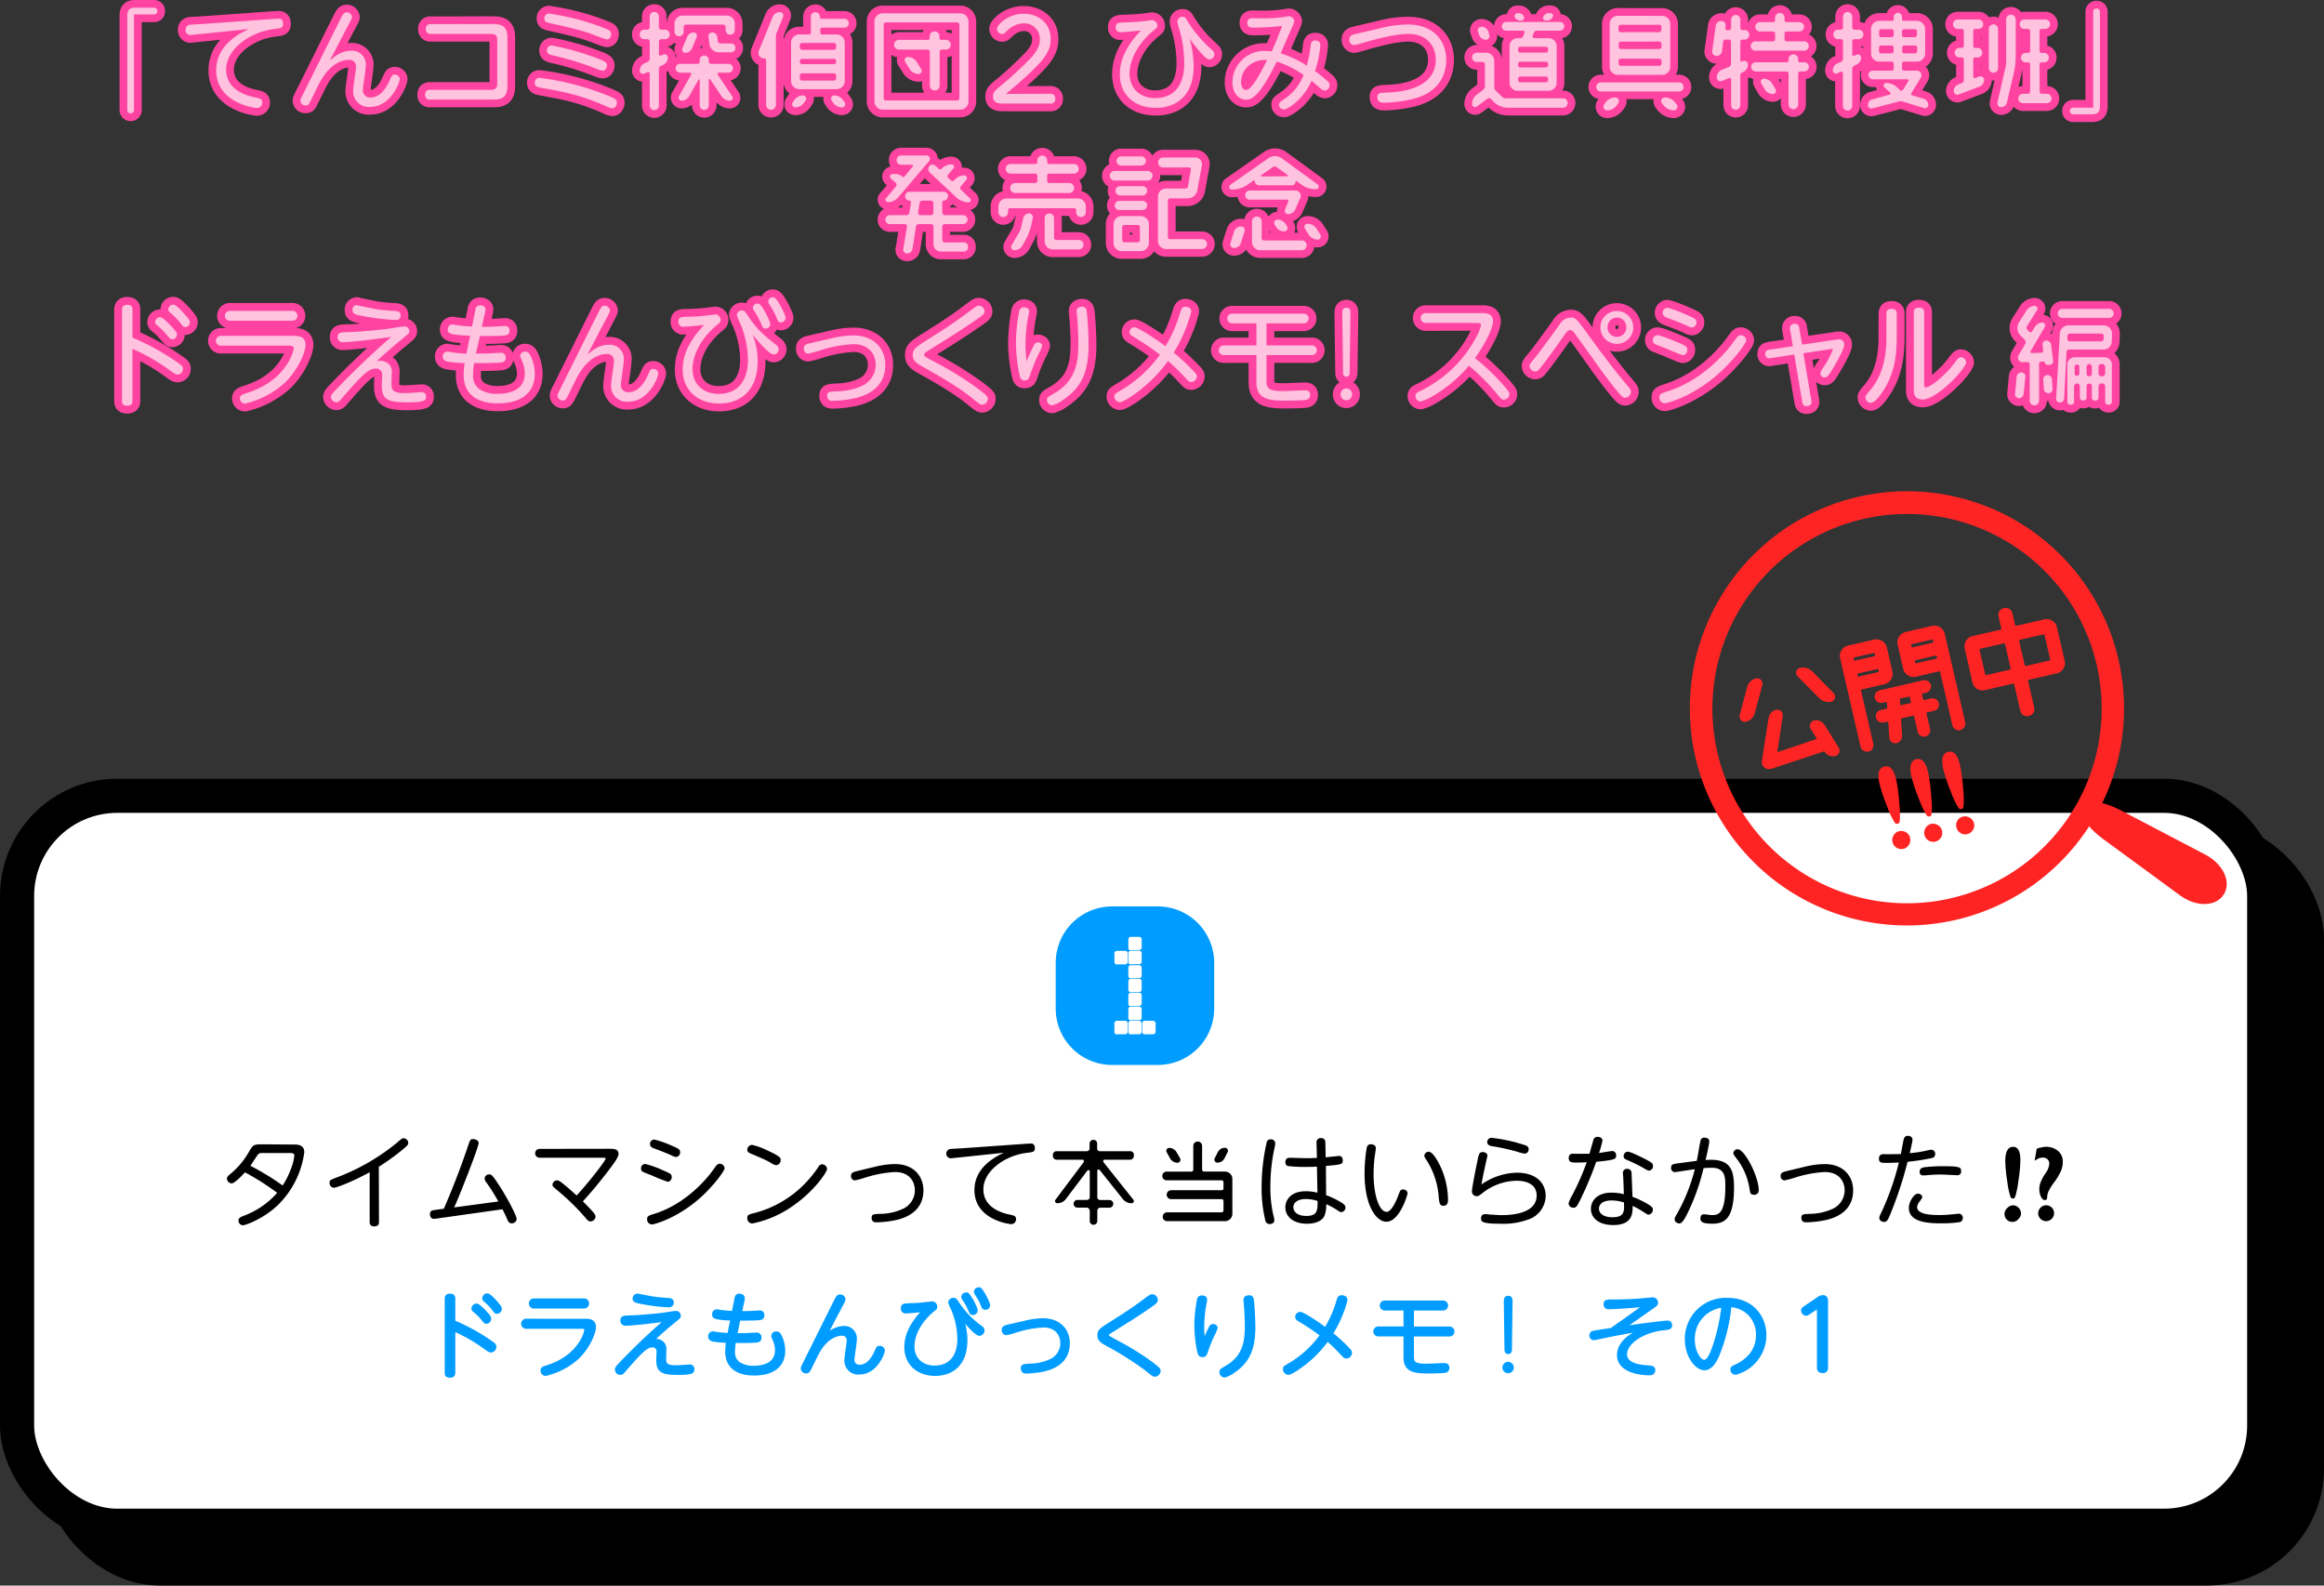 <svg xmlns="http://www.w3.org/2000/svg" viewBox="0 0 631.63 430.9"><rect x="0" y="0" width="631.63" height="430.9" fill="#333333" stroke="none"/><defs><style>.cls-1{isolation:isolate;}.cls-2{mix-blend-mode:multiply;}.cls-3,.cls-6,.cls-8{fill:none;}.cls-3{stroke:#000;stroke-miterlimit:10;stroke-width:9.28px;}.cls-4{fill:#fff;}.cls-5,.cls-9{fill:#009cff;}.cls-5{stroke:#009cff;stroke-width:0.57px;}.cls-5,.cls-6,.cls-8{stroke-linecap:round;stroke-linejoin:round;}.cls-6,.cls-8{stroke:#ff43a1;}.cls-6{stroke-width:4.25px;}.cls-7{fill:#ffc2df;}.cls-8{stroke-width:4.19px;}.cls-10{fill:#ff2424;}</style></defs><g class="cls-1"><g id="レイヤー_2" data-name="レイヤー 2"><g id="onカラー"><g class="cls-2"><rect x="16.25" y="227.88" width="610.74" height="198.38" rx="27.23"/><rect class="cls-3" x="16.25" y="227.88" width="610.74" height="198.38" rx="27.23"/></g><rect class="cls-4" x="4.64" y="216.27" width="610.74" height="198.38" rx="27.23"/><rect class="cls-3" x="4.64" y="216.27" width="610.74" height="198.38" rx="27.23"/><path d="M80.05,311.05c.72,0,2.65,0,2.65,2.09a24.5,24.5,0,0,1-7.27,14.45C71.49,331.31,66.68,333,66,333a1.29,1.29,0,0,1-1.19-1.29c0-.74.64-1,1.66-1.38a22.43,22.43,0,0,0,8.86-6.16,67.51,67.51,0,0,0-8.75-5.56c-.91,1-2.84,3-3.64,3a1.36,1.36,0,0,1-1.26-1.27c0-.52.3-.77,1-1.35a21.45,21.45,0,0,0,5-6c1.08-1.85,1.24-2,3.61-2Zm-8.89,2.31a1.17,1.17,0,0,0-1.1.47c-.3.38-1.7,2.56-2,3a69.89,69.89,0,0,1,8.75,5.34A21.54,21.54,0,0,0,79.31,317,13.21,13.21,0,0,0,80,314.1c0-.74-.63-.74-1.15-.74Z"/><path d="M103,332.05c0,.41,0,1.24-1.26,1.24s-1.27-.85-1.27-1.24V318.59c-5.28,2.86-9.19,4.21-9.71,4.21a1.3,1.3,0,0,1-1.19-1.35c0-.71.22-.8,2.09-1.51a57.63,57.63,0,0,0,16.13-9.31c1.35-1.15,1.52-1.29,1.88-1.29a1.32,1.32,0,0,1,1.29,1.27c0,.46-.3.77-1,1.37a60.32,60.32,0,0,1-7,5.1Z"/><path d="M120.63,328.5c3.55-8.2,5.81-14.78,6.49-16.85.64-1.87.72-2.09,1.46-2.09.58,0,1.52.36,1.52,1.07,0,1-4.82,13.44-6.66,17.51l12-1.62a51.21,51.21,0,0,0-3.2-5.1,2,2,0,0,1-.52-1.15,1.17,1.17,0,0,1,1.27-1.1c.52,0,.74,0,2.78,3.14,2.5,3.9,4.65,8.17,4.65,9a1.31,1.31,0,0,1-1.38,1.15c-.66,0-.88-.47-1.1-.91-.63-1.4-.69-1.56-1.37-2.91l-17.92,2.53c-.47.05-.53.08-.69.08-1.1,0-1.1-1.15-1.1-1.29,0-1,.66-1,1.32-1.13Z"/><path d="M165.55,312.2c1.24,0,2.56,0,2.56,1.41,0,.77-1,2.17-1.81,3.27a121.91,121.91,0,0,1-7.88,9.61c.55.55,1.49,1.49,2.37,2.45s1.07,1.35,1.07,1.73a1.42,1.42,0,0,1-1.37,1.27c-.53,0-.75-.25-1.24-.83a62.43,62.43,0,0,0-7.19-7.13c-1.7-1.43-1.9-1.56-1.9-2a1.26,1.26,0,0,1,1.24-1.19c.36,0,.64.11,1.68.94,1.32,1.07,2.26,1.9,3.64,3.17,3.49-3.8,7.87-9.47,7.87-10,0-.27-.3-.27-.88-.27H146.64a1.2,1.2,0,1,1,0-2.4Z"/><path d="M175.35,316.33a24.86,24.86,0,0,1,4.57,1.6c2.29,1,2.64,1.1,2.64,1.95a1.23,1.23,0,0,1-1.07,1.3,44.08,44.08,0,0,1-4.27-1.71c-.38-.14-2.39-.91-2.59-1.05a1,1,0,0,1-.41-.85A1.16,1.16,0,0,1,175.35,316.33Zm.52,15c0-.82.44-1,2-1.46,8.61-2.72,14.37-9.6,16.24-12.33.66-.93.94-1.27,1.46-1.27a1.36,1.36,0,0,1,1.37,1.19c0,.82-3.19,5-6.68,8.12-6.42,5.67-12.56,7.18-13.05,7.18A1.35,1.35,0,0,1,175.87,331.36Zm1.88-21.66a27.28,27.28,0,0,1,4.92,1.73c1.65.72,2.18.94,2.18,1.74a1.22,1.22,0,0,1-1.08,1.29,2.12,2.12,0,0,1-.93-.27c-1.49-.72-3.42-1.44-5.18-2.1-.44-.16-1-.46-1-1.15A1.18,1.18,0,0,1,177.75,309.7Z"/><path d="M224.79,317.68c0,.8-3.41,5.92-9,9.83a28.87,28.87,0,0,1-11.34,5,1.41,1.41,0,0,1-1.35-1.49c0-.88.44-1,2.2-1.43a29.32,29.32,0,0,0,13-7.46,32.24,32.24,0,0,0,4.13-5,1.24,1.24,0,0,1,1-.72A1.43,1.43,0,0,1,224.79,317.68Zm-16.3-5.06c3.69,1.68,3.69,2.09,3.69,2.64a1.36,1.36,0,0,1-1.21,1.4,3,3,0,0,1-1.29-.52c-1.3-.77-1.35-.8-5.78-2.7-.42-.19-.8-.44-.8-1a1.33,1.33,0,0,1,1.35-1.29A18.75,18.75,0,0,1,208.49,312.62Z"/><path d="M237.75,317.1a23.56,23.56,0,0,1,5.51-.74c5.12,0,7.71,3.36,7.71,7.13,0,6.85-6.8,8-8.62,8.31a29.54,29.54,0,0,1-4.07.39c-.44,0-1.38,0-1.38-1.24,0-.94.41-1,2.48-1.07a14.83,14.83,0,0,0,6.41-1.55,5.59,5.59,0,0,0,2.86-4.81c0-2.32-1.4-5-5.39-5a32.16,32.16,0,0,0-8.42,1.62,23.15,23.15,0,0,1-2.54.66,1.13,1.13,0,0,1-1-1.26c0-.8.6-1,1.46-1.24Z"/><path d="M259.53,314.68c-.72.08-1,.11-1.19.11a1.27,1.27,0,0,1,0-2.53c.41-.06,2.73-.17,2.75-.17L279,310.83c.28,0,.83-.06,1.05-.06.41,0,1.21,0,1.21,1.27,0,1-.5,1.07-2.12,1.26-6,.69-11.87,4.93-11.87,9.91s5,6.42,6.94,6.83c1.43.3,1.93.41,1.93,1.32a1.3,1.3,0,0,1-1.3,1.32c-.63,0-10-1.24-10-9.25,0-4.68,3.2-7.95,8-10.15Z"/><path d="M307.53,327a3,3,0,0,1-2.42-1.21l-6.3-7.9c-.25-.14-.58,0-.58.22v7.3a.74.74,0,0,0,.69.71h2.61a1,1,0,1,1,0,2.09h-2.61c-.36,0-.69.5-.69.8v2.84a1,1,0,0,1-1.05,1,1,1,0,0,1-1-1V329c0-.3-.41-.8-.71-.8h-2.64a1,1,0,1,1,0-2.09h2.64a.82.82,0,0,0,.71-.71v-7.11c0-.27-.38-.35-.6-.22l-5.86,7.74a2.8,2.8,0,0,1-2.32,1.18.59.59,0,0,1-.49-1l7.62-10.16c.14-.3,0-.66-.3-.66h-7c-.66,0-1.08-.41-1.08-1.24a1,1,0,0,1,1.08-1.07h8.2a.79.79,0,0,0,.71-.63v-1.46a1,1,0,0,1,1-1,1,1,0,0,1,1.05,1v1.46a.71.71,0,0,0,.69.63h8.17a1,1,0,0,1,1.13,1.07c0,.83-.44,1.24-1.13,1.24h-6.85c-.33,0-.44.36-.3.66L308,326A.59.59,0,0,1,307.53,327Z"/><path d="M326.72,317.87a.55.55,0,0,0,.52.53h5.7a2,2,0,0,1,2,2v9.47a2,2,0,0,1-2,2H317.19a1.18,1.18,0,0,1-1.18-1.19,1.2,1.2,0,0,1,1.18-1.21H332a.51.51,0,0,0,.53-.52v-2.53a.51.51,0,0,0-.53-.53H318.3a1.21,1.21,0,1,1,0-2.42H332a.51.51,0,0,0,.53-.52v-1.63a.53.53,0,0,0-.53-.55H317.08a1.18,1.18,0,0,1,0-2.36h6.69a.54.54,0,0,0,.55-.53v-6.46a1.18,1.18,0,0,1,1.19-1.19,1.2,1.2,0,0,1,1.21,1.19Zm-6-3.11A.82.82,0,0,1,320,316a2.34,2.34,0,0,1-2-1.21l-.91-1.65a.79.79,0,0,1,.69-1.18,2.32,2.32,0,0,1,2,1.18Zm12.19-2.83a.82.82,0,0,1,.75,1.18l-.86,1.68a2.15,2.15,0,0,1-1.92,1.18.82.82,0,0,1-.75-1.18l.86-1.68A2.16,2.16,0,0,1,332.88,311.93Z"/><path d="M344.28,310.41a1,1,0,0,1,1.07-.77,1.11,1.11,0,0,1,1.24,1.05,5.25,5.25,0,0,1-.14,1,50,50,0,0,0-1.18,11,33,33,0,0,0,.85,7.73,4.52,4.52,0,0,1,.22,1.24c0,.85-.9,1-1.23,1a1.2,1.2,0,0,1-1.22-1,38.13,38.13,0,0,1-1-9.55A54.41,54.41,0,0,1,344.28,310.41Zm16.14,14.4a21.38,21.38,0,0,1,4.42,2.18c.64.41.83.77.83,1.18a1.22,1.22,0,0,1-1.08,1.24c-.38,0-.55-.11-1.23-.58a18.27,18.27,0,0,0-2.92-1.57,7.68,7.68,0,0,1-.47,3.14c-.91,2-3.72,2.17-4.75,2.17-3.78,0-5.88-2-5.88-4.43,0-2,1.46-4.4,5.57-4.4a11.89,11.89,0,0,1,3.15.41l-.14-7.1c-.8.05-1.49.08-3,.08a37.71,37.71,0,0,1-4.74-.22.93.93,0,0,1-.82-1.07c0-1.19.77-1.19,1.37-1.19.36,0,3.55.11,4.19.11,1,0,1.26,0,3-.08l-.11-4.13a1.12,1.12,0,0,1,1.25-1.26c.8,0,1.13.49,1.16,1.23l.08,4,3.64-.38c.9,0,1,.88,1,1.18,0,1.13-.25,1.16-4.57,1.54Zm-5.54,1.05c-2,0-3.36.85-3.36,2.23,0,1.18,1.05,2.36,3.5,2.36,3.08,0,3.08-1.51,3.08-4.07A10.59,10.59,0,0,0,354.88,325.86Z"/><path d="M373.93,312c0,.36-.25,2-.31,2.29a39.11,39.11,0,0,0-.3,4.81c0,5.67,1.54,10.24,3.55,10.24,1.18,0,2.42-2.48,3.11-4.32.61-1.6.69-1.76,1.32-1.76a1.18,1.18,0,0,1,1.27,1c0,.39-2.15,7.77-5.78,7.77-2.67,0-5.92-4.21-5.92-13.11a41.6,41.6,0,0,1,.55-6.79c.08-.42.22-1.16,1.18-1.16C373.24,311,373.93,311.29,373.93,312Zm17.78,5.48a22.29,22.29,0,0,1,1.84,8.42c0,.61,0,1.79-1.26,1.79-1.05,0-1.13-.83-1.3-2.78a21.38,21.38,0,0,0-3.14-9.41c-.66-1-.74-1.13-.74-1.41A1.2,1.2,0,0,1,388.3,313C389.48,313,391.05,316,391.71,317.49Z"/><path d="M415.3,331.44a19.53,19.53,0,0,1-7.52,1.13c-5.12,0-5.25-.6-5.25-1.46a1.05,1.05,0,0,1,1.1-1.15c.25,0,1.26.11,1.48.14,1,0,1.85.13,2.87.13,1.73,0,9.66,0,9.66-5.34,0-2.5-1.93-4-5.45-4a15.23,15.23,0,0,0-9,3.14c-1.27,1-1.4,1.05-1.82,1.05a1.26,1.26,0,0,1-1.32-1.3c0-1.07,1.32-7.48,1.52-8.42.35-1.73.46-2.26,1.43-2.26.68,0,1.26.39,1.26,1,0,.05-.77,3.44-.88,4-.38,1.68-.6,3-.74,3.8a17.47,17.47,0,0,1,9.58-3.2c5.48,0,7.87,2.95,7.87,6.31A6.86,6.86,0,0,1,415.3,331.44Zm-.88-17.92a8.31,8.31,0,0,1-1.85-.46,60.84,60.84,0,0,0-7.07-1.57c-.55-.08-1.29-.33-1.29-1.1a1.14,1.14,0,0,1,1.26-1.16,45.3,45.3,0,0,1,8.29,1.76c1.15.36,1.7.5,1.7,1.32A1.1,1.1,0,0,1,414.42,313.52Z"/><path d="M429.36,326.35c-.66,1.27-.93,1.87-1.7,1.87a1.27,1.27,0,0,1-1.35-1.18,10,10,0,0,1,1-2.23,66.49,66.49,0,0,0,3.94-8.95c-1,.06-1.85.09-2.89.09s-2,0-2-1.24.94-1.16,1.35-1.16c1.43,0,3.8,0,4.29,0,.17-.6.89-3.19,1.05-3.71a1.09,1.09,0,0,1,1.13-.88c.52,0,1.35.25,1.35,1a26.3,26.3,0,0,1-.94,3.38c.58-.05,3.11-.52,3.66-.52s1,.5,1,1.19c0,1-.22,1.21-5.43,1.73A92.8,92.8,0,0,1,429.36,326.35Zm11.84-5.78c0-.25-.11-1.43-.11-1.71a1.07,1.07,0,0,1,1.13-1.21,1.12,1.12,0,0,1,1.21,1.05c0,.14.25,5.92.25,6.55a24.12,24.12,0,0,1,4.43,2.15c.88.55,1.1.82,1.1,1.32a1.29,1.29,0,0,1-1.16,1.38c-.24,0-.35-.06-1.54-.83a22.45,22.45,0,0,0-2.78-1.54c0,1.95,0,5.2-5.28,5.2-3.72,0-6.06-1.76-6.06-4.43,0-2.15,1.68-4.38,5.62-4.38a14.19,14.19,0,0,1,3.33.42C441.28,322.75,441.26,321.7,441.2,320.57ZM438,326.24c-2.34,0-3.42,1-3.42,2.23,0,1.49,1.55,2.34,3.61,2.34,3.3,0,3.28-1.51,3.19-4A10.62,10.62,0,0,0,438,326.24Zm9.58-11c1.35.69,1.68,1,1.68,1.6a1.2,1.2,0,0,1-1,1.29c-.39,0-.55-.08-2-.93a42.35,42.35,0,0,0-4.16-2c-.46-.2-.82-.42-.82-1a1.19,1.19,0,0,1,1.15-1.21C443.21,313,446.54,314.68,447.59,315.23Z"/><path d="M461.16,315.48c.33-1.49.66-3.88,1-5.37a1,1,0,0,1,1.1-.93c.44,0,1.29.16,1.29,1s-.91,4.79-1,5.06c.36,0,.93-.05,1.4-.05,5.54,0,6.33,3.05,6.33,7.57,0,8.53-2.58,9.8-5.94,9.8-2.89,0-3.19-.69-3.19-1.41s.33-1.15.93-1.15c.33,0,1.79.22,2.09.22,1.63,0,3.75,0,3.75-7.74,0-2.5,0-5.12-3.77-5.12-.77,0-1.52.06-2.15.11a58,58,0,0,1-4,11.51c-.77,1.62-1.7,3.52-2.53,3.52-.5,0-1.32-.33-1.32-1.13,0-.41.11-.63.58-1.4a48.59,48.59,0,0,0,4.9-12.22c-.86.11-5.23.8-5.45.8a1.07,1.07,0,0,1-1-1.19c0-1,.66-1,1.7-1.18Zm16.84,8a1.16,1.16,0,0,1-1.32,1.21c-.93,0-1-.47-1.15-1.43a18,18,0,0,0-3.56-8.42c-.55-.72-.88-1.16-.88-1.44a1.15,1.15,0,0,1,1.19-1.07C474.18,312.34,478,319.75,478,323.49Z"/><path d="M490.45,317.1a23.41,23.41,0,0,1,5.5-.74c5.12,0,7.71,3.36,7.71,7.13,0,6.85-6.8,8-8.62,8.31a29.54,29.54,0,0,1-4.07.39c-.44,0-1.38,0-1.38-1.24,0-.94.42-1,2.48-1.07a14.8,14.8,0,0,0,6.41-1.55,5.6,5.6,0,0,0,2.87-4.81c0-2.32-1.41-5-5.4-5a32.16,32.16,0,0,0-8.42,1.62,23.72,23.72,0,0,1-2.53.66,1.14,1.14,0,0,1-1.05-1.26c0-.8.6-1,1.46-1.24Z"/><path d="M514.09,329.16c-.94,2.37-1.21,2.92-2,2.92-.52,0-1.32-.31-1.32-1.1,0-.33.08-.5.8-2a74.6,74.6,0,0,0,4.52-13.05c-.06,0-1.88.11-3.42.11-1.26,0-2,0-2-1.18a1.12,1.12,0,0,1,1.3-1.19c3.13,0,3.49,0,4.65-.05.14-.61.63-3.39.77-3.94s.44-1,1.07-1c.31,0,1.32.11,1.32,1a5,5,0,0,1-.22,1.35c0,.24-.44,2-.52,2.36a31.7,31.7,0,0,0,4.9-.77,5.13,5.13,0,0,1,.94-.16,1.08,1.08,0,0,1,1.07,1.21c0,.77-.58,1-1,1.07a59.91,59.91,0,0,1-6.5,1A103.11,103.11,0,0,1,514.09,329.16Zm7.16-4.76c.6,0,1.18.41,1.18.91,0,.24,0,.27-.8,1.34a2.75,2.75,0,0,0-.58,1.41c0,1.95,3.64,2.15,6,2.15a34.36,34.36,0,0,0,3.6-.2c.28,0,1.46-.16,1.71-.16a1.06,1.06,0,0,1,1.1,1.15,1.11,1.11,0,0,1-.8,1.13,31.43,31.43,0,0,1-5,.33c-3.08,0-8.86-.11-8.86-4.18C518.77,326.74,520.15,324.4,521.25,324.4Zm2-7.21a45.3,45.3,0,0,1,5-.25c4.55,0,4.74.38,4.74,1.26a1,1,0,0,1-1.16,1.19s-3.6-.19-4.29-.19c-1.85,0-3,.11-3.55.16s-.91.08-1.21.08-1.05,0-1.05-1S522.54,317.3,523.26,317.19Z"/><path d="M547.11,327.56a2.26,2.26,0,0,1,2.17,2.17,2.07,2.07,0,0,1-.65,1.51,2.14,2.14,0,1,1-3-3A2.07,2.07,0,0,1,547.11,327.56Zm0-15.89c1.35,0,2,1.22,2,3.67a40.45,40.45,0,0,1-.54,5.59,24,24,0,0,1-.87,4.31c-.15.33-.36.5-.61.5a.71.71,0,0,1-.65-.44,19.83,19.83,0,0,1-.86-4,41.81,41.81,0,0,1-.58-5.92C545.06,312.89,545.76,311.67,547.15,311.67Z"/><path d="M555.9,311.67a5,5,0,0,1,3.46,1.13,3.74,3.74,0,0,1,1.28,3,6.42,6.42,0,0,1-.52,2.48,15.35,15.35,0,0,1-1.88,3.1,14.94,14.94,0,0,0-1.39,2.2,4.21,4.21,0,0,0-.46,1.79.91.91,0,0,1-.16.56.53.53,0,0,1-.44.22c-.42,0-.79-.31-1.09-.93a4.66,4.66,0,0,1-.45-2.05,5.43,5.43,0,0,1,.41-2,13,13,0,0,1,1.3-2.35,4.8,4.8,0,0,0,1-2.55,1.57,1.57,0,0,0-.48-1.22,1.82,1.82,0,0,0-1.32-.45,3,3,0,0,0-1.93.75H553l.55-3.15a4.43,4.43,0,0,1,1.1-.32A6.33,6.33,0,0,1,555.9,311.67Zm.2,15.89a2.14,2.14,0,0,1,1.53,3.67,2.13,2.13,0,0,1-3.06,0,2.11,2.11,0,0,1,0-3A2.06,2.06,0,0,1,556.1,327.56Z"/><path class="cls-5" d="M123.46,373c0,.33,0,1.13-1.13,1.13s-1.18-.57-1.18-1.13V353c0-.33,0-1.14,1.15-1.14s1.16.71,1.16,1.14v6.11a54.71,54.71,0,0,1,10.43,5.83c.41.3.73.58.73,1.08a1.26,1.26,0,0,1-1.15,1.26c-.48,0-.88-.31-1.91-1.06a44.62,44.62,0,0,0-8.1-4.63Zm8.75-16.21c.93,1,1,1.25,1,1.63a1.07,1.07,0,0,1-1,1.06c-.37,0-.5-.15-1.08-.86a13.49,13.49,0,0,0-2.26-2.26c-.38-.3-.45-.5-.45-.75a1.11,1.11,0,0,1,1.1-1.06C130.12,354.53,131.51,356,132.21,356.77Zm2.89-2.72c.91,1.06,1,1.31,1,1.64a1.09,1.09,0,0,1-1,1.05c-.4,0-.48-.07-1.08-.88a14.24,14.24,0,0,0-2.24-2.31c-.35-.3-.43-.5-.43-.73a1.09,1.09,0,0,1,1.14-1.06C133,351.76,134.45,353.3,135.1,354.05Z"/><path class="cls-5" d="M159,358.68c1,0,2.69,0,2.69,2,0,1.66-1.71,5.56-4.5,8.3a19.81,19.81,0,0,1-8.9,4.67,1.17,1.17,0,0,1-1.1-1.15c0-.71.48-.86,1.33-1.14,1.51-.47,6.13-2,8.95-6.23a9.84,9.84,0,0,0,1.63-3.67c0-.63-.72-.63-1.13-.63H143a1.08,1.08,0,1,1,0-2.16Zm-.27-5.53a1.09,1.09,0,1,1,0,2.18H145.11a1.09,1.09,0,1,1,0-2.18Z"/><path class="cls-5" d="M170.07,360a1.06,1.06,0,0,1-1.18-1.11c0-1.06.68-1.06,2-1.11,2.91-.07,7-.45,9.63-.78.5-.07,2.68-.45,3.14-.45a1,1,0,0,1,1.08,1.06c0,.4-.13.5-.86,1.08-2.89,2.39-3.89,3.22-6.36,5.53a3.92,3.92,0,0,1,.73-.08,2.74,2.74,0,0,1,2.14,1,2.48,2.48,0,0,1,.43,1.76c0,.4-.05,2.14-.05,2.49,0,1.51.67,1.93,3.06,1.93.58,0,3.5-.2,3.6-.2a.89.89,0,0,1,1,1c0,.7,0,1.26-4.07,1.26-4.58,0-5.71-.73-5.71-3.78,0-.35.08-2,.08-2.33a1.32,1.32,0,0,0-1.51-1.36c-1.51,0-3,1.51-7.69,6.91a1.14,1.14,0,0,1-2.11-.65c0-.53.32-.86,3.24-3.82,4.42-4.48,7.49-7.19,10.06-9.46C178.72,359.21,172,360,170.07,360Zm3.14-8.17c.13,0,3.45.67,4.1.77a38.9,38.9,0,0,0,4.12.41c.68.05,1.41.07,1.41,1a1,1,0,0,1-1.08,1,49.54,49.54,0,0,1-6.61-.76c-2.26-.4-2.92-.52-2.92-1.35A1,1,0,0,1,173.21,351.87Z"/><path class="cls-5" d="M200.11,362.58c.38,0,.88,0,2.42,0,.5,0,2.64-.15,3.06-.15a1,1,0,0,1,1.09,1.08c0,1-.73,1.06-1.56,1.11-1.94.12-5.06.07-5.41.07a15.23,15.23,0,0,0-.22,2.54,3.53,3.53,0,0,0,1.43,3.22,7.13,7.13,0,0,0,4,1c2,0,6-.5,6-4.55a7.4,7.4,0,0,0-.7-2.94c-.28-.63-.31-.7-.31-.9a1,1,0,0,1,1.11-.93c.65,0,.88.42,1.11.83a9.39,9.39,0,0,1,1,4.12c0,3.82-2.61,6.46-8.14,6.46-5.36,0-7.6-2.61-7.6-6.21a16.84,16.84,0,0,1,.23-2.69,25.55,25.55,0,0,1-3.67-.3c-.55-.1-1.18-.35-1.18-1.13a1,1,0,0,1,1-1.11l1.31.2c1,.15,2.26.23,2.89.25l.8-3.94c-4.8-.2-4.93-.61-4.93-1.39a1,1,0,0,1,1-1.1c.21,0,1.19.17,1.39.2,1,.13,2,.2,2.94.25l.75-3.72c.08-.43.26-1,1-1,.48,0,1.21.23,1.21.9a1.58,1.58,0,0,1,0,.38l-.75,3.47c1,0,2.11,0,3.14-.07.3,0,1.61-.1,1.88-.1a.92.92,0,0,1,1.06,1c0,1-.7,1.05-1.63,1.1-1.34.08-3.52.1-4.88.08Z"/><path class="cls-5" d="M229.23,360.64A3.12,3.12,0,0,1,232.6,364a27.83,27.83,0,0,1-.33,2.79c-.15,1.18-.33,2.34-.33,2.74a1.57,1.57,0,0,0,1.76,1.63c1.23,0,2.89-.75,4.28-3.92.4-.93.52-1.21,1.08-1.21a1.1,1.1,0,0,1,1.15,1c0,.68-2,6.23-6.63,6.23a3.46,3.46,0,0,1-3.8-3.74c0-.83.63-4.5.63-5.26a1.45,1.45,0,0,0-1.61-1.53c-.55,0-3.75.08-6.39,4.88-.4.7-1.93,3.92-2.28,4.57s-.56.78-1,.78a1.15,1.15,0,0,1-1.21-1c0-.35.08-.48.41-1.16,2.39-4.75,6.16-12.39,8.54-17.15.61-1.2.83-1.58,1.44-1.58a1.18,1.18,0,0,1,1.2,1c0,.2,0,.33-.55,1.36-2.11,4-3.87,7.39-4.42,8.47A7,7,0,0,1,229.23,360.64Z"/><path class="cls-5" d="M262.64,364.28c0,6.37-3.65,9.36-8.5,9.36s-8.07-3.1-8.07-7.5c0-3,1.16-6.05,4.73-9.88-2.37.28-4.35.41-4.58.41a1,1,0,0,1-1.08-1.13c0-1,.48-1,2.16-1.09a35.56,35.56,0,0,0,4.28-.3c.42,0,1.66-.2,1.76-.2a1.17,1.17,0,0,1,1.1,1.21c0,.43-.12.55-.75,1-3.95,3.27-5.43,7-5.43,9.76,0,3.47,2.51,5.48,5.73,5.48,4.85,0,6.49-3.7,6.49-7.47a21.21,21.21,0,0,0-1.89-8.52A8,8,0,0,1,258,354a1.07,1.07,0,0,1,1.18-1c.51,0,.61.15,1.49,1.46a23.5,23.5,0,0,0,6,6.11,1.37,1.37,0,0,1,.63,1,1.18,1.18,0,0,1-1.11,1.18c-1,0-3.84-3.32-4.67-4.4A15.35,15.35,0,0,1,262.64,364.28Zm2.79-8.19a1,1,0,0,1-1,1c-.57,0-.67-.25-1.05-1.16A15.32,15.32,0,0,0,262,353.4c-.33-.48-.46-.68-.46-.91a1,1,0,0,1,1-.95.79.79,0,0,1,.31,0C263.67,351.87,265.43,355.46,265.43,356.09Zm3.39-1.41a1,1,0,0,1-1,1c-.58,0-.71-.28-1.06-1.18A13.7,13.7,0,0,0,265.4,352c-.3-.48-.42-.68-.42-.91a1,1,0,0,1,1-.95.77.77,0,0,1,.3,0C267.06,350.51,268.82,354.1,268.82,354.68Z"/><path class="cls-5" d="M278.48,359.23a21.52,21.52,0,0,1,5-.68c4.67,0,7,3.07,7,6.51,0,6.26-6.21,7.32-7.87,7.6A28.32,28.32,0,0,1,279,373c-.41,0-1.26,0-1.26-1.13,0-.86.38-.88,2.26-1a13.61,13.61,0,0,0,5.86-1.41,5.13,5.13,0,0,0,2.61-4.4c0-2.11-1.28-4.58-4.92-4.58a29.1,29.1,0,0,0-7.7,1.49,23.08,23.08,0,0,1-2.31.6,1.05,1.05,0,0,1-1-1.16c0-.73.56-.95,1.34-1.13Z"/><path class="cls-5" d="M302.41,359.13c3.67-2.29,6.66-4.35,8.5-5.76,1.61-1.2,1.78-1.35,2.21-1.35a1.29,1.29,0,0,1,1.28,1.23c0,.58-.37.85-1.58,1.71-2.89,2-4,2.74-10.66,6.89-.8.5-1.06.65-1.06,1s.28.5,2.59,1.74a72.56,72.56,0,0,1,8.9,5.48c2.49,1.83,2.57,2.06,2.57,2.49a1.36,1.36,0,0,1-1.23,1.3c-.48,0-.68-.17-2.62-1.73a84.43,84.43,0,0,0-10.21-6.46c-1.68-.93-2.56-1.44-2.56-2.79S299.14,361.19,302.41,359.13Z"/><path class="cls-5" d="M328.93,360.56a.89.89,0,0,1,.76-.45c.4,0,.95.25.95.76a9.11,9.11,0,0,1-.77,1.86,41.18,41.18,0,0,0-1.84,4.52c-.28.83-.4,1.28-1.26,1.28-.7,0-.93-.5-1.08-1.15a35,35,0,0,1-.8-7.12,36.72,36.72,0,0,1,.7-6.91,1,1,0,0,1,1.11-1c.58,0,1.1.22,1.1.88,0,.3-.3,1.68-.35,2a36.67,36.67,0,0,0-.45,5.88c0,.53.17,2.79.22,3.24A36.39,36.39,0,0,1,328.93,360.56Zm11.62-6.88c.18,1.86.35,5,.35,7,0,6.26-1.71,9.63-5.86,12.34a6,6,0,0,1-2.23,1.06,1.2,1.2,0,0,1-1.11-1.21c0-.53.18-.63,1.61-1.46,4.95-2.89,5.3-7.24,5.3-11.11,0-1.18-.07-3.34-.2-4.93,0-.2-.17-2-.17-2,0-.28,0-1.06,1.25-1.06C340.4,352.24,340.47,353,340.55,353.68Z"/><path class="cls-5" d="M353.72,371.35c-.83.6-2.86,2-3.57,2a1.27,1.27,0,0,1-1.18-1.26c0-.53.15-.63,1.54-1.43a28.35,28.35,0,0,0,8.52-7.82,65.15,65.15,0,0,0-6-4c-.51-.3-.73-.55-.73-.95a1.1,1.1,0,0,1,1.05-1.08c.86,0,4.85,2.69,6.89,4.2a31.16,31.16,0,0,0,3.29-7.57c.25-.86.48-1.16,1.11-1.16s1.31.3,1.31,1.06a32.91,32.91,0,0,1-3.92,9.07A47.2,47.2,0,0,1,366,366c1,1.06,1.16,1.18,1.16,1.66a1.29,1.29,0,0,1-1.23,1.26c-.46,0-.61-.21-1.39-1a41.74,41.74,0,0,0-3.74-3.65A32,32,0,0,1,353.72,371.35Z"/><path class="cls-5" d="M384,360.79h9.95a1.07,1.07,0,1,1,0,2.14H384v5.7c0,1.64.4,2.27,3.69,2.27.76,0,4.43-.18,4.86-.18.6,0,1.08.25,1.08,1a1,1,0,0,1-.88,1.08c-.58.13-3.62.18-4.25.18-3.72,0-6.76-.13-6.76-4.07v-6h-7.14a1.07,1.07,0,1,1,0-2.14h7.14v-4.9h-5.38a1.07,1.07,0,1,1,0-2.14h15.86a1.07,1.07,0,1,1,0,2.14H384Z"/><path class="cls-5" d="M411.14,371.65a1.26,1.26,0,1,1-1.25-1.26A1.26,1.26,0,0,1,411.14,371.65ZM409,353.7c0-.4,0-1.26.91-1.26s.9.83.9,1.26l-.17,13.12c0,.88-.61.88-.73.88-.73,0-.73-.7-.73-.88Z"/><path class="cls-5" d="M441.73,360.59c2-.28,10.29-1.41,11.44-1.41a.91.91,0,0,1,1,1c0,.83-.43.88-2.34,1.11-5.46.65-9.91,3.79-9.91,6.74,0,2.48,3.15,3.11,5.59,3.29,1.48.1,2.08.15,2.08,1,0,1.16-1,1.16-1.43,1.16-.83,0-8.4-.15-8.4-5.25,0-3.17,2.94-5.31,5.83-6.67-4.72.86-6.05,1.09-9.55,1.81-.83.18-2.66.56-2.81.56a1,1,0,0,1,0-2c.68-.17,3.75-.6,4.68-.75,1.41-1,5.23-3.67,8.9-6.34-2.77.35-7.77.68-9.51.68a1,1,0,0,1-1.18-1.08c0-1,.66-1,2.24-1,2.87,0,5.28-.12,6.81-.22.63-.05,3.52-.35,3.9-.35a1.15,1.15,0,0,1,1.28,1.18c0,.5-.15.6-1.61,1.63Z"/><path class="cls-5" d="M471.7,373.34a1.12,1.12,0,0,1-1.11-1.16c0-.55.16-.63,1.44-1.23a10.58,10.58,0,0,0,3.29-2.39,8.14,8.14,0,0,0,2.21-5.73,7.73,7.73,0,0,0-2.89-6.26,7.82,7.82,0,0,0-4.35-1.61,47.57,47.57,0,0,1-3.19,13.15c-.5,1.18-1.68,4-3.9,4-2,0-5-3.12-5-8.27A10.84,10.84,0,0,1,469.51,353c6.54,0,10.29,4.6,10.29,9.91A10.87,10.87,0,0,1,471.7,373.34ZM460.34,364c0,3.25,1.63,5.84,2.81,5.84s2.07-2.44,2.69-4.28a51.18,51.18,0,0,0,2.29-10.48A8.8,8.8,0,0,0,460.34,364Z"/><path class="cls-5" d="M491.59,357a1.35,1.35,0,0,1-.75.31,1.24,1.24,0,0,1-1.06-1.19c0-.42.38-.67.7-.9l3.52-2.39a2.68,2.68,0,0,1,1.36-.58c1.2,0,1.2,1,1.2,1.59v17.87a1.07,1.07,0,0,1-1.2,1.16c-.85,0-1.26-.43-1.26-1.16V355.34Z"/><path class="cls-6" d="M36,108.87c0,.4,0,1.39-1.39,1.39s-1.45-.71-1.45-1.39V84.23c0-.41,0-1.39,1.42-1.39S36,83.7,36,84.23v7.51a67.61,67.61,0,0,1,12.83,7.17c.5.37.9.71.9,1.33a1.55,1.55,0,0,1-1.42,1.55c-.59,0-1.09-.37-2.35-1.3A54.36,54.36,0,0,0,36,94.8ZM46.8,88.93c1.14,1.26,1.3,1.54,1.3,2a1.32,1.32,0,0,1-1.27,1.29c-.46,0-.62-.18-1.33-1a16.62,16.62,0,0,0-2.78-2.78c-.46-.37-.56-.62-.56-.93a1.37,1.37,0,0,1,1.36-1.3C44.23,86.17,45.93,88,46.8,88.93Zm3.56-3.34c1.11,1.3,1.26,1.6,1.26,2a1.34,1.34,0,0,1-1.26,1.3c-.5,0-.59-.1-1.33-1.09A17.52,17.52,0,0,0,46.27,85c-.43-.37-.52-.62-.52-.9a1.33,1.33,0,0,1,1.39-1.3C47.82,82.77,49.55,84.66,50.36,85.59Z"/><path class="cls-6" d="M79.73,91.28c1.21,0,3.31,0,3.31,2.47,0,2-2.1,6.83-5.54,10.2a24.35,24.35,0,0,1-10.94,5.75,1.43,1.43,0,0,1-1.36-1.42c0-.86.59-1,1.64-1.39,1.85-.59,7.54-2.41,11-7.67a12.24,12.24,0,0,0,2-4.51c0-.77-.89-.77-1.39-.77H60a1.33,1.33,0,1,1,0-2.66Zm-.34-6.81a1.35,1.35,0,1,1,0,2.69H62.6a1.35,1.35,0,1,1,0-2.69Z"/><path class="cls-6" d="M93.21,93a1.31,1.31,0,0,1-1.45-1.36c0-1.3.83-1.3,2.44-1.37,3.59-.09,8.63-.55,11.84-1,.62-.1,3.31-.56,3.87-.56a1.28,1.28,0,0,1,1.33,1.3c0,.49-.16.62-1,1.33-3.56,2.94-4.8,4-7.83,6.8a5.6,5.6,0,0,1,.9-.09,3.39,3.39,0,0,1,2.63,1.17,3.1,3.1,0,0,1,.53,2.17c0,.49-.07,2.62-.07,3.06,0,1.85.84,2.38,3.78,2.38.71,0,4.29-.25,4.42-.25a1.09,1.09,0,0,1,1.17,1.24c0,.86,0,1.54-5,1.54-5.62,0-7-.89-7-4.63,0-.44.1-2.45.1-2.88a1.62,1.62,0,0,0-1.86-1.67c-1.85,0-3.74,1.86-9.46,8.5a1.5,1.5,0,0,1-1.08.65,1.54,1.54,0,0,1-1.52-1.45c0-.65.4-1,4-4.7,5.44-5.5,9.22-8.84,12.37-11.63C103.85,91.93,95.62,93,93.21,93Zm3.87-10c.15,0,4.23.83,5,1a50.55,50.55,0,0,0,5.07.49c.83.06,1.73.09,1.73,1.24a1.18,1.18,0,0,1-1.33,1.23,62,62,0,0,1-8.13-.92c-2.79-.5-3.59-.65-3.59-1.67A1.24,1.24,0,0,1,97.08,82.9Z"/><path class="cls-6" d="M129.33,96.07c.46,0,1.08,0,3,0,.62,0,3.25-.19,3.78-.19a1.2,1.2,0,0,1,1.33,1.33c0,1.24-.9,1.3-1.92,1.36-2.38.16-6.22.1-6.65.1a18.14,18.14,0,0,0-.28,3.12,4.36,4.36,0,0,0,1.77,4,8.73,8.73,0,0,0,4.94,1.23c2.51,0,7.33-.62,7.33-5.59a8.89,8.89,0,0,0-.87-3.62c-.34-.77-.37-.87-.37-1.11a1.27,1.27,0,0,1,1.36-1.15c.81,0,1.09.53,1.37,1a11.61,11.61,0,0,1,1.23,5.07c0,4.7-3.21,8-10,8-6.58,0-9.33-3.22-9.33-7.64a21.68,21.68,0,0,1,.27-3.31,30.65,30.65,0,0,1-4.51-.37c-.68-.12-1.45-.43-1.45-1.39a1.28,1.28,0,0,1,1.26-1.36l1.61.25c1.3.18,2.78.28,3.56.31l1-4.86c-5.91-.24-6.06-.74-6.06-1.7a1.26,1.26,0,0,1,1.26-1.36c.25,0,1.46.22,1.71.25,1.23.15,2.41.25,3.61.31l.93-4.58a1.22,1.22,0,0,1,1.27-1.2c.59,0,1.48.27,1.48,1.11a2.42,2.42,0,0,1-.06.46l-.93,4.27c1.27,0,2.6,0,3.87-.09.37,0,2-.13,2.32-.13a1.14,1.14,0,0,1,1.3,1.27c0,1.24-.87,1.3-2,1.36-1.64.09-4.33.13-6,.09Z"/><path class="cls-6" d="M165.41,93.69a3.83,3.83,0,0,1,4.14,4.08,34.37,34.37,0,0,1-.4,3.43c-.18,1.45-.4,2.88-.4,3.37a1.92,1.92,0,0,0,2.16,2c1.52,0,3.56-.93,5.26-4.82.5-1.15.65-1.49,1.33-1.49a1.36,1.36,0,0,1,1.42,1.24c0,.84-2.44,7.67-8.16,7.67a4.26,4.26,0,0,1-4.67-4.61c0-1,.77-5.53.77-6.46a1.78,1.78,0,0,0-2-1.89c-.68,0-4.6.1-7.85,6-.49.87-2.38,4.83-2.81,5.63s-.68,1-1.18,1a1.41,1.41,0,0,1-1.48-1.24c0-.43.09-.59.49-1.42,2.94-5.85,7.58-15.24,10.52-21.09.74-1.48,1-2,1.76-2a1.46,1.46,0,0,1,1.48,1.21c0,.25,0,.4-.68,1.67-2.59,4.88-4.76,9.09-5.44,10.42C160.49,95.67,162.57,93.69,165.41,93.69Z"/><path class="cls-6" d="M205.92,98.17c0,7.82-4.49,11.5-10.46,11.5s-9.92-3.8-9.92-9.21c0-3.65,1.42-7.45,5.81-12.15-2.9.34-5.35.49-5.63.49a1.25,1.25,0,0,1-1.33-1.39c0-1.24.59-1.27,2.66-1.33a45.55,45.55,0,0,0,5.26-.37c.53-.06,2-.25,2.16-.25A1.45,1.45,0,0,1,195.84,87c0,.52-.16.68-.93,1.3-4.86,4-6.68,8.65-6.68,12,0,4.27,3.09,6.74,7.05,6.74,6,0,8-4.54,8-9.18a26.16,26.16,0,0,0-2.32-10.48,9.58,9.58,0,0,1-.71-1.79,1.31,1.31,0,0,1,1.45-1.21c.62,0,.74.18,1.82,1.79,2.32,3.5,4.21,5,7.36,7.52a1.67,1.67,0,0,1,.77,1.2,1.45,1.45,0,0,1-1.36,1.46c-1.26,0-4.73-4.09-5.75-5.42A18.7,18.7,0,0,1,205.92,98.17Zm3.43-10.08a1.26,1.26,0,0,1-1.24,1.21c-.71,0-.83-.31-1.3-1.43a18.82,18.82,0,0,0-1.64-3.09c-.4-.58-.55-.83-.55-1.11a1.24,1.24,0,0,1,1.26-1.18.85.85,0,0,1,.38.07C207.18,82.9,209.35,87.32,209.35,88.09Zm4.17-1.73a1.29,1.29,0,0,1-1.24,1.27c-.71,0-.86-.34-1.29-1.46a19,19,0,0,0-1.67-3.09c-.37-.59-.53-.83-.53-1.11a1.23,1.23,0,0,1,1.27-1.18.84.84,0,0,1,.37.07C211.36,81.23,213.52,85.65,213.52,86.36Z"/><path class="cls-6" d="M225.77,92a26.05,26.05,0,0,1,6.18-.84c5.75,0,8.66,3.77,8.66,8,0,7.7-7.64,9-9.68,9.34a33.17,33.17,0,0,1-4.58.43c-.49,0-1.54,0-1.54-1.39,0-1.05.46-1.08,2.78-1.21a16.56,16.56,0,0,0,7.2-1.73A6.31,6.31,0,0,0,238,99.16c0-2.6-1.58-5.63-6.06-5.63a36,36,0,0,0-9.46,1.83,26,26,0,0,1-2.85.74c-.86,0-1.17-.84-1.17-1.42,0-.9.68-1.18,1.64-1.39Z"/><path class="cls-6" d="M252.85,91.83c4.52-2.81,8.2-5.35,10.45-7.08,2-1.48,2.2-1.67,2.72-1.67a1.59,1.59,0,0,1,1.58,1.52c0,.71-.46,1.05-2,2.1-3.55,2.47-4.94,3.37-13.11,8.47-1,.62-1.3.81-1.3,1.24s.34.62,3.19,2.13a91,91,0,0,1,10.94,6.74c3.06,2.26,3.16,2.54,3.16,3.06A1.66,1.66,0,0,1,267,110c-.59,0-.83-.21-3.21-2.13-3.71-3-10.33-6.71-12.56-7.95-2.07-1.14-3.15-1.76-3.15-3.43S248.83,94.37,252.85,91.83Z"/><path class="cls-6" d="M281.14,93.6a1.06,1.06,0,0,1,.93-.56c.5,0,1.18.31,1.18.93a11.51,11.51,0,0,1-1,2.28,49.46,49.46,0,0,0-2.26,5.57c-.34,1-.49,1.58-1.55,1.58-.86,0-1.14-.62-1.32-1.43a42.21,42.21,0,0,1-1-8.75,46.14,46.14,0,0,1,.86-8.5,1.28,1.28,0,0,1,1.36-1.2c.71,0,1.36.27,1.36,1.08,0,.37-.37,2.07-.43,2.41a45.16,45.16,0,0,0-.56,7.23c0,.65.22,3.44.28,4A40.82,40.82,0,0,1,281.14,93.6Zm14.29-8.48c.21,2.29.43,6.16.43,8.57,0,7.7-2.1,11.84-7.2,15.18a7.74,7.74,0,0,1-2.75,1.3,1.48,1.48,0,0,1-1.36-1.49c0-.65.21-.77,2-1.79,6.1-3.56,6.53-8.9,6.53-13.67,0-1.45-.09-4.11-.25-6.06,0-.24-.22-2.47-.22-2.5,0-.34,0-1.3,1.55-1.3C295.24,83.36,295.34,84.32,295.43,85.12Z"/><path class="cls-6" d="M308.72,106.86c-1,.74-3.52,2.44-4.39,2.44a1.55,1.55,0,0,1-1.45-1.54c0-.65.19-.78,1.89-1.77a34.6,34.6,0,0,0,10.48-9.61,78.86,78.86,0,0,0-7.36-4.95c-.62-.37-.9-.68-.9-1.17a1.36,1.36,0,0,1,1.3-1.33c1,0,6,3.3,8.47,5.16a38.34,38.34,0,0,0,4.05-9.31c.31-1,.59-1.42,1.36-1.42s1.61.37,1.61,1.3A40.17,40.17,0,0,1,319,95.82a58.62,58.62,0,0,1,4.85,4.48c1.27,1.3,1.43,1.46,1.43,2a1.59,1.59,0,0,1-1.52,1.54c-.56,0-.74-.25-1.7-1.27a55.53,55.53,0,0,0-4.61-4.48A39,39,0,0,1,308.72,106.86Z"/><path class="cls-6" d="M344.22,93.87h12.24a1.32,1.32,0,1,1,0,2.63H344.22v7c0,2,.49,2.78,4.54,2.78.93,0,5.45-.21,6-.21.74,0,1.33.31,1.33,1.26a1.25,1.25,0,0,1-1.08,1.33c-.71.16-4.45.22-5.23.22-4.57,0-8.31-.15-8.31-5V96.5h-8.78a1.32,1.32,0,1,1,0-2.63h8.78v-6h-6.62a1.31,1.31,0,1,1,0-2.62h19.51a1.31,1.31,0,1,1,0,2.62H344.22Z"/><path class="cls-6" d="M367.47,107.23a1.55,1.55,0,0,1-1.54,1.55,1.53,1.53,0,0,1-1.55-1.55,1.55,1.55,0,1,1,3.09,0Zm-2.66-22.08c0-.49,0-1.54,1.12-1.54s1.11,1,1.11,1.54l-.22,16.14c0,1.09-.74,1.09-.89,1.09-.9,0-.9-.87-.9-1.09Z"/><path class="cls-6" d="M387.59,87.78a1.35,1.35,0,1,1,0-2.69h15.18c1,0,3,0,3,2.23,0,1.24-1.14,4.7-4.88,10a59.08,59.08,0,0,1,7.6,7.23c1.74,2,1.74,2.2,1.74,2.6a1.5,1.5,0,0,1-1.49,1.45c-.59,0-.62,0-2.26-2a53.06,53.06,0,0,0-7.26-7.2,36.79,36.79,0,0,1-9.8,8.22,11.76,11.76,0,0,1-3.34,1.49,1.47,1.47,0,0,1-1.39-1.49c0-.71.46-1,1.17-1.3a33.76,33.76,0,0,0,15.58-15.12,11.26,11.26,0,0,0,1.06-2.81c0-.53-.37-.62-1.15-.62Z"/><path class="cls-6" d="M431.31,90.5c4.64,6.4,7.7,10.36,10.73,14,1.09,1.27,1.21,1.42,1.21,2a1.67,1.67,0,0,1-1.58,1.6c-.55,0-1,0-6.89-8-1-1.43-5.78-8.1-6.9-9.62-.37-.49-.65-.77-1.14-.77s-.84.31-1.67,1.51c-1.21,1.73-5,7.11-6.74,9.15a1.32,1.32,0,0,1-1.08.59,1.61,1.61,0,0,1-1.55-1.48c0-.43.15-.65,1.58-2.38s4.42-5.88,6.58-8.88a3.59,3.59,0,0,1,2.94-1.91C428.22,86.24,428.59,86.76,431.31,90.5ZM443.9,89a4.47,4.47,0,1,1-4.45-4.49A4.47,4.47,0,0,1,443.9,89Zm-7,0A2.54,2.54,0,0,0,442,89a2.54,2.54,0,1,0-5.07,0Z"/><path class="cls-6" d="M450.45,91.09c.87,0,4,1.33,5.14,1.79,2.56,1.09,3,1.24,3,2.2a1.37,1.37,0,0,1-1.2,1.45c-.43,0-4.05-1.61-4.79-1.91-.44-.16-2.69-1-2.91-1.18a1.17,1.17,0,0,1-.47-1A1.31,1.31,0,0,1,450.45,91.09ZM451,108c0-.92.5-1.08,2.2-1.64,9.67-3.06,16.14-10.79,18.24-13.85.74-1,1-1.42,1.64-1.42a1.52,1.52,0,0,1,1.54,1.33c0,.93-3.58,5.63-7.51,9.12-7.2,6.37-14.1,8.07-14.66,8.07A1.52,1.52,0,0,1,451,108Zm2.1-24.33c.9,0,4.36,1.45,5.54,2,1.85.8,2.44,1,2.44,2A1.37,1.37,0,0,1,459.91,89a2.42,2.42,0,0,1-1.05-.31c-1.67-.81-3.83-1.61-5.81-2.35-.49-.19-1.17-.53-1.17-1.3A1.33,1.33,0,0,1,453.14,83.64Z"/><path class="cls-6" d="M486.51,89.54A1.2,1.2,0,0,1,487.8,88,1.08,1.08,0,0,1,489,89.11l.77,4.55,8.88-1.3a7.46,7.46,0,0,1,1.11-.13,1.31,1.31,0,0,1,1.45,1.49c0,1.14-1.85,4.39-2.81,6-1.27,2.16-1.67,2.84-2.44,2.84a1.17,1.17,0,0,1-1.24-1.08,6.12,6.12,0,0,1,.9-1.73A22.14,22.14,0,0,0,498.13,95c0-.19-.15-.19-.52-.13L490.12,96l2.17,12.8a3.23,3.23,0,0,1,.06.46c0,.71-.59,1.11-1.36,1.11-1,0-1.08-.71-1.18-1.2l-2.16-12.83-6.43,1a1.11,1.11,0,0,1-1.45-1.2c0-1,.77-1,1.11-1.11l6.4-.93Z"/><path class="cls-6" d="M512.7,85.28c0-.65.15-1.33,1.39-1.33.89,0,1.42.31,1.42,1.33v6.06c0,4.91-.5,9-2.66,13.14-.77,1.45-3,5-4.33,5A1.52,1.52,0,0,1,507,108c0-.43.12-.58,1.48-2.19,4.17-5,4.21-11.81,4.21-14.35Zm10.26,19c0,.62,0,1,.43,1,1.36,0,5.51-3.58,7.49-6.21,1.39-1.86,1.54-2,2.13-2a1.49,1.49,0,0,1,1.36,1.39c0,1.64-7.85,10.11-11.84,10.11-2.38,0-2.38-1.86-2.38-2.66v-21c0-.5.09-1.3,1.36-1.3.86,0,1.45.24,1.45,1.3Z"/><path class="cls-6" d="M548.74,108.22a1.09,1.09,0,0,1-1.08-1.21l.43-4.6a1.34,1.34,0,0,1,1.3-1.21,1.09,1.09,0,0,1,1.08,1.21L550,107A1.32,1.32,0,0,1,548.74,108.22Zm6.4-14.53a1,1,0,0,1,1-1.15,1.32,1.32,0,0,1,1.33,1.15L558,98a1,1,0,0,1-1,1.18h-.49a.79.79,0,0,1-.77-.68.28.28,0,0,0-.25-.25l-.68,0a.65.65,0,0,0-.62.65v10a1.27,1.27,0,1,1-2.54,0V99a.65.65,0,0,0-.64-.62l-1.3.06a1.24,1.24,0,0,1-1.09-1.86l1.83-3.18a.92.92,0,0,0-.12-1l-1.24-1.27a2.88,2.88,0,0,1-.37-3.49l2.07-3.28A2.66,2.66,0,0,1,553,83.11a.77.77,0,0,1,.65,1.18l-2.73,4.33a.84.84,0,0,0,.1,1l.49.52a.52.52,0,0,0,.81-.12l.68-1.11a2.38,2.38,0,0,1,2.1-1.24.77.77,0,0,1,.65,1.17l-3.84,6.56a.38.38,0,0,0,.31.56l2.51-.1a.6.6,0,0,0,.59-.62Zm.19,9.43a1.13,1.13,0,0,1,1.11-1.21,1.27,1.27,0,0,1,1.27,1.21l.15,2.56a1.09,1.09,0,0,1-1.11,1.18,1.23,1.23,0,0,1-1.27-1.18Zm18.61-10.39A2.22,2.22,0,0,1,571.71,95h-9.4a.64.64,0,0,0-.65.61L561,108.31a1.14,1.14,0,0,1-1.17,1.09,1,1,0,0,1-1-1.09l1-17.62a2.35,2.35,0,0,1,2.35-2.26h9.61a2.24,2.24,0,0,1,2.23,2.26Zm-14.66-7.58a1.19,1.19,0,0,1,1.24-1.2h12.74a1.22,1.22,0,0,1,0,2.44H560.52A1.2,1.2,0,0,1,559.28,85.15Zm3.28,5.51a.73.73,0,0,0-.68.62l0,.83a.65.65,0,0,0,.62.65h8.62a.65.65,0,0,0,.62-.65v-.83a.64.64,0,0,0-.62-.62Zm.22,19.32a.8.8,0,0,1-.9-.89V99.16a2,2,0,0,1,2.1-2.07h7.89a2,2,0,0,1,2.1,2.07v9.93a.8.8,0,0,1-.9.89.82.82,0,0,1-.92-.89v-4.15a.86.86,0,0,0-.75-.74h-.27a.88.88,0,0,0-.78.74v3a.82.82,0,0,1-.89.93.83.83,0,0,1-.93-.93v-3a.71.71,0,0,0-1.42,0v3a.83.83,0,0,1-.93.9.8.8,0,0,1-.9-.9v-3a.88.88,0,0,0-.74-.74h-.09a.86.86,0,0,0-.75.74v4.15A.82.82,0,0,1,562.78,110Zm1.67-10.91a.57.57,0,0,0-.59.59v1.85a.6.6,0,0,0,.59.62h.09a.62.62,0,0,0,.59-.62V99.66a.59.59,0,0,0-.59-.59Zm3.37-.16a.86.86,0,0,0-.71.71v1.95a.71.71,0,1,0,1.42,0V99.62A.86.86,0,0,0,567.82,98.91Zm3.31,0a.89.89,0,0,0-.78.75v1.85a.91.91,0,0,0,.78.77h.27a.89.89,0,0,0,.75-.77V99.66a.87.87,0,0,0-.75-.75Z"/><path class="cls-7" d="M36,108.87c0,.4,0,1.39-1.39,1.39s-1.45-.71-1.45-1.39V84.23c0-.41,0-1.39,1.42-1.39S36,83.7,36,84.23v7.51a67.61,67.61,0,0,1,12.83,7.17c.5.37.9.71.9,1.33a1.55,1.55,0,0,1-1.42,1.55c-.59,0-1.09-.37-2.35-1.3A54.36,54.36,0,0,0,36,94.8ZM46.8,88.93c1.14,1.26,1.3,1.54,1.3,2a1.32,1.32,0,0,1-1.27,1.29c-.46,0-.62-.18-1.33-1a16.62,16.62,0,0,0-2.78-2.78c-.46-.37-.56-.62-.56-.93a1.37,1.37,0,0,1,1.36-1.3C44.23,86.17,45.93,88,46.8,88.93Zm3.56-3.34c1.11,1.3,1.26,1.6,1.26,2a1.34,1.34,0,0,1-1.26,1.3c-.5,0-.59-.1-1.33-1.09A17.52,17.52,0,0,0,46.27,85c-.43-.37-.52-.62-.52-.9a1.33,1.33,0,0,1,1.39-1.3C47.82,82.77,49.55,84.66,50.36,85.59Z"/><path class="cls-7" d="M79.73,91.28c1.21,0,3.31,0,3.31,2.47,0,2-2.1,6.83-5.54,10.2a24.35,24.35,0,0,1-10.94,5.75,1.43,1.43,0,0,1-1.36-1.42c0-.86.59-1,1.64-1.39,1.85-.59,7.54-2.41,11-7.67a12.24,12.24,0,0,0,2-4.51c0-.77-.89-.77-1.39-.77H60a1.33,1.33,0,1,1,0-2.66Zm-.34-6.81a1.35,1.35,0,1,1,0,2.69H62.6a1.35,1.35,0,1,1,0-2.69Z"/><path class="cls-7" d="M93.21,93a1.31,1.31,0,0,1-1.45-1.36c0-1.3.83-1.3,2.44-1.37,3.59-.09,8.63-.55,11.84-1,.62-.1,3.31-.56,3.87-.56a1.28,1.28,0,0,1,1.33,1.3c0,.49-.16.62-1,1.33-3.56,2.94-4.8,4-7.83,6.8a5.6,5.6,0,0,1,.9-.09,3.39,3.39,0,0,1,2.63,1.17,3.1,3.1,0,0,1,.53,2.17c0,.49-.07,2.62-.07,3.06,0,1.85.84,2.38,3.78,2.38.71,0,4.29-.25,4.42-.25a1.09,1.09,0,0,1,1.17,1.24c0,.86,0,1.54-5,1.54-5.62,0-7-.89-7-4.63,0-.44.1-2.45.1-2.88a1.62,1.62,0,0,0-1.86-1.67c-1.85,0-3.74,1.86-9.46,8.5a1.5,1.5,0,0,1-1.08.65,1.54,1.54,0,0,1-1.52-1.45c0-.65.4-1,4-4.7,5.44-5.5,9.22-8.84,12.37-11.63C103.85,91.93,95.62,93,93.21,93Zm3.87-10c.15,0,4.23.83,5,1a50.55,50.55,0,0,0,5.07.49c.83.06,1.73.09,1.73,1.24a1.18,1.18,0,0,1-1.33,1.23,62,62,0,0,1-8.13-.92c-2.79-.5-3.59-.65-3.59-1.67A1.24,1.24,0,0,1,97.08,82.9Z"/><path class="cls-7" d="M129.33,96.07c.46,0,1.08,0,3,0,.62,0,3.25-.19,3.78-.19a1.2,1.2,0,0,1,1.33,1.33c0,1.24-.9,1.3-1.92,1.36-2.38.16-6.22.1-6.65.1a18.14,18.14,0,0,0-.28,3.12,4.36,4.36,0,0,0,1.77,4,8.73,8.73,0,0,0,4.94,1.23c2.51,0,7.33-.62,7.33-5.59a8.89,8.89,0,0,0-.87-3.62c-.34-.77-.37-.87-.37-1.11a1.27,1.27,0,0,1,1.36-1.15c.81,0,1.09.53,1.37,1a11.61,11.61,0,0,1,1.23,5.07c0,4.7-3.21,8-10,8-6.58,0-9.33-3.22-9.33-7.64a21.68,21.68,0,0,1,.27-3.31,30.65,30.65,0,0,1-4.51-.37c-.68-.12-1.45-.43-1.45-1.39a1.28,1.28,0,0,1,1.26-1.36l1.61.25c1.3.18,2.78.28,3.56.31l1-4.86c-5.91-.24-6.06-.74-6.06-1.7a1.26,1.26,0,0,1,1.26-1.36c.25,0,1.46.22,1.71.25,1.23.15,2.41.25,3.61.31l.93-4.58a1.22,1.22,0,0,1,1.27-1.2c.59,0,1.48.27,1.48,1.11a2.42,2.42,0,0,1-.06.46l-.93,4.27c1.27,0,2.6,0,3.87-.09.37,0,2-.13,2.32-.13a1.14,1.14,0,0,1,1.3,1.27c0,1.24-.87,1.3-2,1.36-1.64.09-4.33.13-6,.09Z"/><path class="cls-7" d="M165.41,93.69a3.83,3.83,0,0,1,4.14,4.08,34.37,34.37,0,0,1-.4,3.43c-.18,1.45-.4,2.88-.4,3.37a1.92,1.92,0,0,0,2.16,2c1.52,0,3.56-.93,5.26-4.82.5-1.15.65-1.49,1.33-1.49a1.36,1.36,0,0,1,1.42,1.24c0,.84-2.44,7.67-8.16,7.67a4.26,4.26,0,0,1-4.67-4.61c0-1,.77-5.53.77-6.46a1.78,1.78,0,0,0-2-1.89c-.68,0-4.6.1-7.85,6-.49.87-2.38,4.83-2.81,5.63s-.68,1-1.18,1a1.41,1.41,0,0,1-1.48-1.24c0-.43.09-.59.49-1.42,2.94-5.85,7.58-15.24,10.52-21.09.74-1.48,1-2,1.76-2a1.46,1.46,0,0,1,1.48,1.21c0,.25,0,.4-.68,1.67-2.59,4.88-4.76,9.09-5.44,10.42C160.49,95.67,162.57,93.69,165.41,93.69Z"/><path class="cls-7" d="M205.92,98.17c0,7.82-4.49,11.5-10.46,11.5s-9.92-3.8-9.92-9.21c0-3.65,1.42-7.45,5.81-12.15-2.9.34-5.35.49-5.63.49a1.25,1.25,0,0,1-1.33-1.39c0-1.24.59-1.27,2.66-1.33a45.55,45.55,0,0,0,5.26-.37c.53-.06,2-.25,2.16-.25A1.45,1.45,0,0,1,195.84,87c0,.52-.16.68-.93,1.3-4.86,4-6.68,8.65-6.68,12,0,4.27,3.09,6.74,7.05,6.74,6,0,8-4.54,8-9.18a26.16,26.16,0,0,0-2.32-10.48,9.58,9.58,0,0,1-.71-1.79,1.31,1.31,0,0,1,1.45-1.21c.62,0,.74.18,1.82,1.79,2.32,3.5,4.21,5,7.36,7.52a1.67,1.67,0,0,1,.77,1.2,1.45,1.45,0,0,1-1.36,1.46c-1.26,0-4.73-4.09-5.75-5.42A18.7,18.7,0,0,1,205.92,98.17Zm3.43-10.08a1.26,1.26,0,0,1-1.24,1.21c-.71,0-.83-.31-1.3-1.43a18.82,18.82,0,0,0-1.64-3.09c-.4-.58-.55-.83-.55-1.11a1.24,1.24,0,0,1,1.26-1.18.85.85,0,0,1,.38.07C207.18,82.9,209.35,87.32,209.35,88.09Zm4.17-1.73a1.29,1.29,0,0,1-1.24,1.27c-.71,0-.86-.34-1.29-1.46a19,19,0,0,0-1.67-3.09c-.37-.59-.53-.83-.53-1.11a1.23,1.23,0,0,1,1.27-1.18.84.84,0,0,1,.37.07C211.36,81.23,213.52,85.65,213.52,86.36Z"/><path class="cls-7" d="M225.77,92a26.05,26.05,0,0,1,6.18-.84c5.75,0,8.66,3.77,8.66,8,0,7.7-7.64,9-9.68,9.34a33.17,33.17,0,0,1-4.58.43c-.49,0-1.54,0-1.54-1.39,0-1.05.46-1.08,2.78-1.21a16.56,16.56,0,0,0,7.2-1.73A6.31,6.31,0,0,0,238,99.16c0-2.6-1.58-5.63-6.06-5.63a36,36,0,0,0-9.46,1.83,26,26,0,0,1-2.85.74c-.86,0-1.17-.84-1.17-1.42,0-.9.68-1.18,1.64-1.39Z"/><path class="cls-7" d="M252.85,91.83c4.52-2.81,8.2-5.35,10.45-7.08,2-1.48,2.2-1.67,2.72-1.67a1.59,1.59,0,0,1,1.58,1.52c0,.71-.46,1.05-2,2.1-3.55,2.47-4.94,3.37-13.11,8.47-1,.62-1.3.81-1.3,1.24s.34.62,3.19,2.13a91,91,0,0,1,10.94,6.74c3.06,2.26,3.16,2.54,3.16,3.06A1.66,1.66,0,0,1,267,110c-.59,0-.83-.21-3.21-2.13-3.71-3-10.33-6.71-12.56-7.95-2.07-1.14-3.15-1.76-3.15-3.43S248.83,94.37,252.85,91.83Z"/><path class="cls-7" d="M281.14,93.6a1.06,1.06,0,0,1,.93-.56c.5,0,1.18.31,1.18.93a11.51,11.51,0,0,1-1,2.28,49.46,49.46,0,0,0-2.26,5.57c-.34,1-.49,1.58-1.55,1.58-.86,0-1.14-.62-1.32-1.43a42.21,42.21,0,0,1-1-8.75,46.14,46.14,0,0,1,.86-8.5,1.28,1.28,0,0,1,1.36-1.2c.71,0,1.36.27,1.36,1.08,0,.37-.37,2.07-.43,2.41a45.16,45.16,0,0,0-.56,7.23c0,.65.22,3.44.28,4A40.82,40.82,0,0,1,281.14,93.6Zm14.29-8.48c.21,2.29.43,6.16.43,8.57,0,7.7-2.1,11.84-7.2,15.18a7.74,7.74,0,0,1-2.75,1.3,1.48,1.48,0,0,1-1.36-1.49c0-.65.21-.77,2-1.79,6.1-3.56,6.53-8.9,6.53-13.67,0-1.45-.09-4.11-.25-6.06,0-.24-.22-2.47-.22-2.5,0-.34,0-1.3,1.55-1.3C295.24,83.36,295.34,84.32,295.43,85.12Z"/><path class="cls-7" d="M308.72,106.86c-1,.74-3.52,2.44-4.39,2.44a1.55,1.55,0,0,1-1.45-1.54c0-.65.19-.78,1.89-1.77a34.6,34.6,0,0,0,10.48-9.61,78.86,78.86,0,0,0-7.36-4.95c-.62-.37-.9-.68-.9-1.17a1.36,1.36,0,0,1,1.3-1.33c1,0,6,3.3,8.47,5.16a38.34,38.34,0,0,0,4.05-9.31c.31-1,.59-1.42,1.36-1.42s1.61.37,1.61,1.3A40.17,40.17,0,0,1,319,95.82a58.62,58.62,0,0,1,4.85,4.48c1.27,1.3,1.43,1.46,1.43,2a1.59,1.59,0,0,1-1.52,1.54c-.56,0-.74-.25-1.7-1.27a55.53,55.53,0,0,0-4.61-4.48A39,39,0,0,1,308.72,106.86Z"/><path class="cls-7" d="M344.22,93.87h12.24a1.32,1.32,0,1,1,0,2.63H344.22v7c0,2,.49,2.78,4.54,2.78.93,0,5.45-.21,6-.21.74,0,1.33.31,1.33,1.26a1.25,1.25,0,0,1-1.08,1.33c-.71.16-4.45.22-5.23.22-4.57,0-8.31-.15-8.31-5V96.5h-8.78a1.32,1.32,0,1,1,0-2.63h8.78v-6h-6.62a1.31,1.31,0,1,1,0-2.62h19.51a1.31,1.31,0,1,1,0,2.62H344.22Z"/><path class="cls-7" d="M367.47,107.23a1.55,1.55,0,0,1-1.54,1.55,1.53,1.53,0,0,1-1.55-1.55,1.55,1.55,0,1,1,3.09,0Zm-2.66-22.08c0-.49,0-1.54,1.12-1.54s1.11,1,1.11,1.54l-.22,16.14c0,1.09-.74,1.09-.89,1.09-.9,0-.9-.87-.9-1.09Z"/><path class="cls-7" d="M387.59,87.78a1.35,1.35,0,1,1,0-2.69h15.18c1,0,3,0,3,2.23,0,1.24-1.14,4.7-4.88,10a59.08,59.08,0,0,1,7.6,7.23c1.74,2,1.74,2.2,1.74,2.6a1.5,1.5,0,0,1-1.49,1.45c-.59,0-.62,0-2.26-2a53.06,53.06,0,0,0-7.26-7.2,36.79,36.79,0,0,1-9.8,8.22,11.76,11.76,0,0,1-3.34,1.49,1.47,1.47,0,0,1-1.39-1.49c0-.71.46-1,1.17-1.3a33.76,33.76,0,0,0,15.58-15.12,11.26,11.26,0,0,0,1.06-2.81c0-.53-.37-.62-1.15-.62Z"/><path class="cls-7" d="M431.31,90.5c4.64,6.4,7.7,10.36,10.73,14,1.09,1.27,1.21,1.42,1.21,2a1.67,1.67,0,0,1-1.58,1.6c-.55,0-1,0-6.89-8-1-1.43-5.78-8.1-6.9-9.62-.37-.49-.65-.77-1.14-.77s-.84.31-1.67,1.51c-1.21,1.73-5,7.11-6.74,9.15a1.32,1.32,0,0,1-1.08.59,1.61,1.61,0,0,1-1.55-1.48c0-.43.15-.65,1.58-2.38s4.42-5.88,6.58-8.88a3.59,3.59,0,0,1,2.94-1.91C428.22,86.24,428.59,86.76,431.31,90.5ZM443.9,89a4.47,4.47,0,1,1-4.45-4.49A4.47,4.47,0,0,1,443.9,89Zm-7,0A2.54,2.54,0,0,0,442,89a2.54,2.54,0,1,0-5.07,0Z"/><path class="cls-7" d="M450.45,91.09c.87,0,4,1.33,5.14,1.79,2.56,1.09,3,1.24,3,2.2a1.37,1.37,0,0,1-1.2,1.45c-.43,0-4.05-1.61-4.79-1.91-.44-.16-2.69-1-2.91-1.18a1.17,1.17,0,0,1-.47-1A1.31,1.31,0,0,1,450.45,91.09ZM451,108c0-.92.5-1.08,2.2-1.64,9.67-3.06,16.14-10.79,18.24-13.85.74-1,1-1.42,1.64-1.42a1.52,1.52,0,0,1,1.54,1.33c0,.93-3.58,5.63-7.51,9.12-7.2,6.37-14.1,8.07-14.66,8.07A1.52,1.52,0,0,1,451,108Zm2.1-24.33c.9,0,4.36,1.45,5.54,2,1.85.8,2.44,1,2.44,2A1.37,1.37,0,0,1,459.91,89a2.42,2.42,0,0,1-1.05-.31c-1.67-.81-3.83-1.61-5.81-2.35-.49-.19-1.17-.53-1.17-1.3A1.33,1.33,0,0,1,453.14,83.64Z"/><path class="cls-7" d="M486.51,89.54A1.2,1.2,0,0,1,487.8,88,1.08,1.08,0,0,1,489,89.11l.77,4.55,8.88-1.3a7.46,7.46,0,0,1,1.11-.13,1.31,1.31,0,0,1,1.45,1.49c0,1.14-1.85,4.39-2.81,6-1.27,2.16-1.67,2.84-2.44,2.84a1.17,1.17,0,0,1-1.24-1.08,6.12,6.12,0,0,1,.9-1.73A22.14,22.14,0,0,0,498.13,95c0-.19-.15-.19-.52-.13L490.12,96l2.17,12.8a3.23,3.23,0,0,1,.06.46c0,.71-.59,1.11-1.36,1.11-1,0-1.08-.71-1.18-1.2l-2.16-12.83-6.43,1a1.11,1.11,0,0,1-1.45-1.2c0-1,.77-1,1.11-1.11l6.4-.93Z"/><path class="cls-7" d="M512.7,85.28c0-.65.15-1.33,1.39-1.33.89,0,1.42.31,1.42,1.33v6.06c0,4.91-.5,9-2.66,13.14-.77,1.45-3,5-4.33,5A1.52,1.52,0,0,1,507,108c0-.43.12-.58,1.48-2.19,4.17-5,4.21-11.81,4.21-14.35Zm10.26,19c0,.62,0,1,.43,1,1.36,0,5.51-3.58,7.49-6.21,1.39-1.86,1.54-2,2.13-2a1.49,1.49,0,0,1,1.36,1.39c0,1.64-7.85,10.11-11.84,10.11-2.38,0-2.38-1.86-2.38-2.66v-21c0-.5.09-1.3,1.36-1.3.86,0,1.45.24,1.45,1.3Z"/><path class="cls-7" d="M548.74,108.22a1.09,1.09,0,0,1-1.08-1.21l.43-4.6a1.34,1.34,0,0,1,1.3-1.21,1.09,1.09,0,0,1,1.08,1.21L550,107A1.32,1.32,0,0,1,548.74,108.22Zm6.4-14.53a1,1,0,0,1,1-1.15,1.32,1.32,0,0,1,1.33,1.15L558,98a1,1,0,0,1-1,1.18h-.49a.79.79,0,0,1-.77-.68.28.28,0,0,0-.25-.25l-.68,0a.65.65,0,0,0-.62.65v10a1.27,1.27,0,1,1-2.54,0V99a.65.65,0,0,0-.64-.62l-1.3.06a1.24,1.24,0,0,1-1.09-1.86l1.83-3.18a.92.92,0,0,0-.12-1l-1.24-1.27a2.88,2.88,0,0,1-.37-3.49l2.07-3.28A2.66,2.66,0,0,1,553,83.11a.77.77,0,0,1,.65,1.18l-2.73,4.33a.84.84,0,0,0,.1,1l.49.52a.52.52,0,0,0,.81-.12l.68-1.11a2.38,2.38,0,0,1,2.1-1.24.77.77,0,0,1,.65,1.17l-3.84,6.56a.38.38,0,0,0,.31.56l2.51-.1a.6.6,0,0,0,.59-.62Zm.19,9.43a1.13,1.13,0,0,1,1.11-1.21,1.27,1.27,0,0,1,1.27,1.21l.15,2.56a1.09,1.09,0,0,1-1.11,1.18,1.23,1.23,0,0,1-1.27-1.18Zm18.61-10.39A2.22,2.22,0,0,1,571.71,95h-9.4a.64.64,0,0,0-.65.61L561,108.31a1.14,1.14,0,0,1-1.17,1.09,1,1,0,0,1-1-1.09l1-17.62a2.35,2.35,0,0,1,2.35-2.26h9.61a2.24,2.24,0,0,1,2.23,2.26Zm-14.66-7.58a1.19,1.19,0,0,1,1.24-1.2h12.74a1.22,1.22,0,0,1,0,2.44H560.52A1.2,1.2,0,0,1,559.28,85.15Zm3.28,5.51a.73.73,0,0,0-.68.62l0,.83a.65.65,0,0,0,.62.65h8.62a.65.65,0,0,0,.62-.65v-.83a.64.64,0,0,0-.62-.62Zm.22,19.32a.8.8,0,0,1-.9-.89V99.16a2,2,0,0,1,2.1-2.07h7.89a2,2,0,0,1,2.1,2.07v9.93a.8.8,0,0,1-.9.89.82.82,0,0,1-.92-.89v-4.15a.86.86,0,0,0-.75-.74h-.27a.88.88,0,0,0-.78.74v3a.82.82,0,0,1-.89.93.83.83,0,0,1-.93-.93v-3a.71.71,0,0,0-1.42,0v3a.83.83,0,0,1-.93.9.8.8,0,0,1-.9-.9v-3a.88.88,0,0,0-.74-.74h-.09a.86.86,0,0,0-.75.74v4.15A.82.82,0,0,1,562.78,110Zm1.67-10.91a.57.57,0,0,0-.59.59v1.85a.6.6,0,0,0,.59.62h.09a.62.62,0,0,0,.59-.62V99.66a.59.59,0,0,0-.59-.59Zm3.37-.16a.86.86,0,0,0-.71.71v1.95a.71.71,0,1,0,1.42,0V99.62A.86.86,0,0,0,567.82,98.91Zm3.31,0a.89.89,0,0,0-.78.75v1.85a.91.91,0,0,0,.78.77h.27a.89.89,0,0,0,.75-.77V99.66a.87.87,0,0,0-.75-.75Z"/><path class="cls-8" d="M257.59,53.42a1.09,1.09,0,0,1-1.09,1.1.45.45,0,0,0-.4.39V57.8a.72.72,0,0,0,.64.67h5a1.22,1.22,0,0,1,0,2.44h-5a.69.69,0,0,0-.64.64v3.71a.71.71,0,0,0,.64.64h5.18a1.09,1.09,0,0,1,1.18,1.19,1.16,1.16,0,0,1-1.18,1.28h-6.21a2,2,0,0,1-2-2.16V61.55a.69.69,0,0,0-.67-.64h-3.32a.75.75,0,0,0-.76.64L248,67.64a1.41,1.41,0,0,1-1.4,1.24,1,1,0,0,1-1.09-1.24l1-6.09a.59.59,0,0,0-.58-.64h-4.08a1.22,1.22,0,1,1,0-2.44h4.57a.81.81,0,0,0,.73-.67l.46-2.89c0-.18-.19-.39-.37-.39h0a1.18,1.18,0,0,1-1.25-1.16,1.22,1.22,0,0,1,1.25-1.25h9.29a1.18,1.18,0,0,1,1.15,1.25Zm-13.54.3a3.77,3.77,0,0,1-2.68,1.22c-.58,0-1-.73-.55-1.09l2.71-3.2a.74.74,0,0,0-.06-.94l-1.37-1.22a.69.69,0,0,1,.45-1.19h.89a2.59,2.59,0,0,1,1.79.73.7.7,0,0,0,.55,0l2.28-2.8a.28.28,0,0,0-.24-.46h-2.89a1.24,1.24,0,0,1-1.25-1.27,1.22,1.22,0,0,1,1.25-1.25h6.85a.93.93,0,0,1,.73,1.55ZM253,58.47a.72.72,0,0,0,.67-.67V55.16a.72.72,0,0,0-.67-.64h-2.32a.74.74,0,0,0-.73.64l-.42,2.64a.66.66,0,0,0,.57.67Zm-.28-11.56a1.25,1.25,0,0,1-.12-1.77,1.09,1.09,0,0,1,1.61-.09l.95.82a.6.6,0,0,0,.76,0,3.44,3.44,0,0,1,2.65-1.19h0c.61,0,1,.64.55,1.1l-1.43,1.67a.69.69,0,0,0,.06.92l.76.7a.65.65,0,0,0,.79,0l.06-.1a3.46,3.46,0,0,1,2.77-1.3.73.73,0,0,1,.52,1.18l-1.53,1.83a.65.65,0,0,0,.07.88l2.43,2.35c.52.3.18,1.09-.43,1.09A5,5,0,0,1,260,53.72Z"/><path class="cls-8" d="M271.35,56.13a2.19,2.19,0,0,1,2.2-2.19h19.36a2.18,2.18,0,0,1,2.19,2.19v1.55a1.31,1.31,0,0,1-2.62,0V57.1a.49.49,0,0,0-.52-.51H274.49a.49.49,0,0,0-.52.51v.58a1.31,1.31,0,0,1-2.62,0Zm10-6.39a.57.57,0,0,0,.58-.58V47.79a.59.59,0,0,0-.58-.61h-6.7a1.3,1.3,0,0,1-1.31-1.31,1.32,1.32,0,0,1,1.31-1.31h6.79a.48.48,0,0,0,.49-.49v-.45a1.34,1.34,0,1,1,2.68,0v.45a.47.47,0,0,0,.45.49h6.82a1.32,1.32,0,0,1,1.31,1.31,1.3,1.3,0,0,1-1.31,1.31h-6.7a.58.58,0,0,0-.57.61v1.37a.56.56,0,0,0,.57.58h5.51a1.36,1.36,0,0,1,0,2.71H275.8a1.36,1.36,0,0,1,0-2.71Zm-4.23,13.18a4,4,0,0,0,.39-1.1l.58-2.52A1.68,1.68,0,0,1,279.69,58a1.05,1.05,0,0,1,1,1.31l-.4,1.85a14.65,14.65,0,0,1-1.58,4.08l-.82,1.49A2.54,2.54,0,0,1,275.68,68a.88.88,0,0,1-.76-1.31ZM285.21,58a1.28,1.28,0,0,1,1.27,1.27v5.36a.56.56,0,0,0,.58.58h6.15a1.28,1.28,0,0,1,0,2.56h-7.09a2.18,2.18,0,0,1-2.19-2.19V59.26A1.28,1.28,0,0,1,285.21,58Z"/><path class="cls-8" d="M313.24,47.76a1.32,1.32,0,0,1-1.31,1.31h-9a1.31,1.31,0,0,1,0-2.62h9A1.32,1.32,0,0,1,313.24,47.76Zm-1,18.26a2.22,2.22,0,0,1-2.22,2.23h-5.18A2.2,2.2,0,0,1,302.65,66V60.94a2.21,2.21,0,0,1,2.22-2.22h5.18a2.23,2.23,0,0,1,2.22,2.22Zm-.46-14.18a1.29,1.29,0,0,1-1.28,1.28h-6.18a1.27,1.27,0,0,1,0-2.53h6.18A1.28,1.28,0,0,1,311.81,51.84Zm0,4a1.25,1.25,0,0,1-1.25,1.24h-6.21a1.25,1.25,0,1,1,0-2.49h6.21A1.26,1.26,0,0,1,311.81,55.89Zm-.36-12.15A1.28,1.28,0,0,1,310.2,45h-5.48a1.26,1.26,0,0,1-1.25-1.25,1.24,1.24,0,0,1,1.25-1.25h5.48A1.26,1.26,0,0,1,311.45,43.74ZM305,65.23a.61.61,0,0,0,.61.61h3.62a.58.58,0,0,0,.58-.61v-3.5a.56.56,0,0,0-.58-.58h-3.62a.59.59,0,0,0-.61.58Zm23.05,1.1a1.36,1.36,0,0,1-1.37,1.34h-9.78a2.19,2.19,0,0,1-2.19-2.19V53.42a2.18,2.18,0,0,1,2.19-2.19h5.27a.72.72,0,0,0,.7-.58l.79-4.57a.48.48,0,0,0-.48-.57H316a1.36,1.36,0,0,1,0-2.71h8.86a1.83,1.83,0,0,1,1.8,2.16l-1.25,6.79a2.69,2.69,0,0,1-2.62,2.16H318a.6.6,0,0,0-.58.58v9.89A.61.61,0,0,0,318,65h8.71A1.37,1.37,0,0,1,328.07,66.33Z"/><path class="cls-8" d="M341,49.19a.18.18,0,0,0-.28-.15L339,50.25a7.23,7.23,0,0,1-4,1.25h-.22a.7.7,0,0,1-.39-1.28L344.72,43a3.16,3.16,0,0,1,3.62,0l9.77,7.12a.72.72,0,0,1-.39,1.31h-.09a6.6,6.6,0,0,1-4-1.31l-1.25-.91c-.12-.06-.24,0-.24.09a1.06,1.06,0,0,1-1,1.07h-8.86A1.23,1.23,0,0,1,341,49.19Zm-5.58,18.2a1,1,0,0,1-1-1.34l1-3.16a1.94,1.94,0,0,1,1.83-1.34,1,1,0,0,1,1,1.34l-1,3.16A1.88,1.88,0,0,1,335.43,67.39Zm16.66-15.61a1.43,1.43,0,0,1,1.33,2l-1.36,3.13a2.19,2.19,0,0,1-1.95,1.28.91.91,0,0,1-.85-1.28l.91-2.1a.41.41,0,0,0-.37-.55h-10a1.25,1.25,0,1,1,0-2.49Zm-10.48,7.06a1.3,1.3,0,0,1,1.31,1.31v4.63a.59.59,0,0,0,.61.57H354A1.34,1.34,0,0,1,354,68H342.5a2.22,2.22,0,0,1-2.23-2.22V60.15A1.33,1.33,0,0,1,341.61,58.84Zm8.22-10.93c.19,0,.28-.24.13-.33l-3-2.17a.88.88,0,0,0-1,0l-3.17,2.2a.18.18,0,0,0,.09.33Zm-.76,15a2.72,2.72,0,0,1-2.31-1.34l-.34-.55a.9.9,0,0,1,.76-1.34A2.65,2.65,0,0,1,349.5,61l.33.55A.88.88,0,0,1,349.07,62.86Zm5.6-.79a.84.84,0,0,1,.73-1.31,2.82,2.82,0,0,1,2.41,1.31l1.06,1.67a.88.88,0,0,1-.73,1.34,3,3,0,0,1-2.43-1.34Z"/><path class="cls-7" d="M257.59,53.42a1.09,1.09,0,0,1-1.09,1.1.45.45,0,0,0-.4.39V57.8a.72.72,0,0,0,.64.67h5a1.22,1.22,0,0,1,0,2.44h-5a.69.69,0,0,0-.64.64v3.71a.71.71,0,0,0,.64.64h5.18a1.09,1.09,0,0,1,1.18,1.19,1.16,1.16,0,0,1-1.18,1.28h-6.21a2,2,0,0,1-2-2.16V61.55a.69.69,0,0,0-.67-.64h-3.32a.75.75,0,0,0-.76.64L248,67.64a1.41,1.41,0,0,1-1.4,1.24,1,1,0,0,1-1.09-1.24l1-6.09a.59.59,0,0,0-.58-.64h-4.08a1.22,1.22,0,1,1,0-2.44h4.57a.81.81,0,0,0,.73-.67l.46-2.89c0-.18-.19-.39-.37-.39h0a1.18,1.18,0,0,1-1.25-1.16,1.22,1.22,0,0,1,1.25-1.25h9.29a1.18,1.18,0,0,1,1.15,1.25Zm-13.54.3a3.77,3.77,0,0,1-2.68,1.22c-.58,0-1-.73-.55-1.09l2.71-3.2a.74.74,0,0,0-.06-.94l-1.37-1.22a.69.69,0,0,1,.45-1.19h.89a2.59,2.59,0,0,1,1.79.73.7.7,0,0,0,.55,0l2.28-2.8a.28.28,0,0,0-.24-.46h-2.89a1.24,1.24,0,0,1-1.25-1.27,1.22,1.22,0,0,1,1.25-1.25h6.85a.93.93,0,0,1,.73,1.55ZM253,58.47a.72.72,0,0,0,.67-.67V55.16a.72.72,0,0,0-.67-.64h-2.32a.74.74,0,0,0-.73.64l-.42,2.64a.66.66,0,0,0,.57.67Zm-.28-11.56a1.25,1.25,0,0,1-.12-1.77,1.09,1.09,0,0,1,1.61-.09l.95.82a.6.6,0,0,0,.76,0,3.44,3.44,0,0,1,2.65-1.19h0c.61,0,1,.64.55,1.1l-1.43,1.67a.69.69,0,0,0,.06.92l.76.7a.65.65,0,0,0,.79,0l.06-.1a3.46,3.46,0,0,1,2.77-1.3.73.73,0,0,1,.52,1.18l-1.53,1.83a.65.65,0,0,0,.07.88l2.43,2.35c.52.3.18,1.09-.43,1.09A5,5,0,0,1,260,53.72Z"/><path class="cls-7" d="M271.35,56.13a2.19,2.19,0,0,1,2.2-2.19h19.36a2.18,2.18,0,0,1,2.19,2.19v1.55a1.31,1.31,0,0,1-2.62,0V57.1a.49.49,0,0,0-.52-.51H274.49a.49.49,0,0,0-.52.51v.58a1.31,1.31,0,0,1-2.62,0Zm10-6.39a.57.57,0,0,0,.58-.58V47.79a.59.59,0,0,0-.58-.61h-6.7a1.3,1.3,0,0,1-1.31-1.31,1.32,1.32,0,0,1,1.31-1.31h6.79a.48.48,0,0,0,.49-.49v-.45a1.34,1.34,0,1,1,2.68,0v.45a.47.47,0,0,0,.45.49h6.82a1.32,1.32,0,0,1,1.31,1.31,1.3,1.3,0,0,1-1.31,1.31h-6.7a.58.58,0,0,0-.57.61v1.37a.56.56,0,0,0,.57.58h5.51a1.36,1.36,0,0,1,0,2.71H275.8a1.36,1.36,0,0,1,0-2.71Zm-4.23,13.18a4,4,0,0,0,.39-1.1l.58-2.52A1.68,1.68,0,0,1,279.69,58a1.05,1.05,0,0,1,1,1.31l-.4,1.85a14.65,14.65,0,0,1-1.58,4.08l-.82,1.49A2.54,2.54,0,0,1,275.68,68a.88.88,0,0,1-.76-1.31ZM285.21,58a1.28,1.28,0,0,1,1.27,1.27v5.36a.56.56,0,0,0,.58.58h6.15a1.28,1.28,0,0,1,0,2.56h-7.09a2.18,2.18,0,0,1-2.19-2.19V59.26A1.28,1.28,0,0,1,285.21,58Z"/><path class="cls-7" d="M313.24,47.76a1.32,1.32,0,0,1-1.31,1.31h-9a1.31,1.31,0,0,1,0-2.62h9A1.32,1.32,0,0,1,313.24,47.76Zm-1,18.26a2.22,2.22,0,0,1-2.22,2.23h-5.18A2.2,2.2,0,0,1,302.65,66V60.94a2.21,2.21,0,0,1,2.22-2.22h5.18a2.23,2.23,0,0,1,2.22,2.22Zm-.46-14.18a1.29,1.29,0,0,1-1.28,1.28h-6.18a1.27,1.27,0,0,1,0-2.53h6.18A1.28,1.28,0,0,1,311.81,51.84Zm0,4a1.25,1.25,0,0,1-1.25,1.24h-6.21a1.25,1.25,0,1,1,0-2.49h6.21A1.26,1.26,0,0,1,311.81,55.89Zm-.36-12.15A1.28,1.28,0,0,1,310.2,45h-5.48a1.26,1.26,0,0,1-1.25-1.25,1.24,1.24,0,0,1,1.25-1.25h5.48A1.26,1.26,0,0,1,311.45,43.74ZM305,65.23a.61.61,0,0,0,.61.61h3.62a.58.58,0,0,0,.58-.61v-3.5a.56.56,0,0,0-.58-.58h-3.62a.59.59,0,0,0-.61.58Zm23.05,1.1a1.36,1.36,0,0,1-1.37,1.34h-9.78a2.19,2.19,0,0,1-2.19-2.19V53.42a2.18,2.18,0,0,1,2.19-2.19h5.27a.72.72,0,0,0,.7-.58l.79-4.57a.48.48,0,0,0-.48-.57H316a1.36,1.36,0,0,1,0-2.71h8.86a1.83,1.83,0,0,1,1.8,2.16l-1.25,6.79a2.69,2.69,0,0,1-2.62,2.16H318a.6.6,0,0,0-.58.58v9.89A.61.61,0,0,0,318,65h8.71A1.37,1.37,0,0,1,328.07,66.33Z"/><path class="cls-7" d="M341,49.19a.18.18,0,0,0-.28-.15L339,50.25a7.23,7.23,0,0,1-4,1.25h-.22a.7.7,0,0,1-.39-1.28L344.72,43a3.16,3.16,0,0,1,3.62,0l9.77,7.12a.72.72,0,0,1-.39,1.31h-.09a6.6,6.6,0,0,1-4-1.31l-1.25-.91c-.12-.06-.24,0-.24.09a1.06,1.06,0,0,1-1,1.07h-8.86A1.23,1.23,0,0,1,341,49.19Zm-5.58,18.2a1,1,0,0,1-1-1.34l1-3.16a1.94,1.94,0,0,1,1.83-1.34,1,1,0,0,1,1,1.34l-1,3.16A1.88,1.88,0,0,1,335.43,67.39Zm16.66-15.61a1.43,1.43,0,0,1,1.33,2l-1.36,3.13a2.19,2.19,0,0,1-1.95,1.28.91.91,0,0,1-.85-1.28l.91-2.1a.41.41,0,0,0-.37-.55h-10a1.25,1.25,0,1,1,0-2.49Zm-10.48,7.06a1.3,1.3,0,0,1,1.31,1.31v4.63a.59.59,0,0,0,.61.57H354A1.34,1.34,0,0,1,354,68H342.5a2.22,2.22,0,0,1-2.23-2.22V60.15A1.33,1.33,0,0,1,341.61,58.84Zm8.22-10.93c.19,0,.28-.24.13-.33l-3-2.17a.88.88,0,0,0-1,0l-3.17,2.2a.18.18,0,0,0,.09.33Zm-.76,15a2.72,2.72,0,0,1-2.31-1.34l-.34-.55a.9.9,0,0,1,.76-1.34A2.65,2.65,0,0,1,349.5,61l.33.55A.88.88,0,0,1,349.07,62.86Zm5.6-.79a.84.84,0,0,1,.73-1.31,2.82,2.82,0,0,1,2.41,1.31l1.06,1.67a.88.88,0,0,1-.73,1.34,3,3,0,0,1-2.43-1.34Z"/><path class="cls-8" d="M36.42,30a.92.92,0,0,1-1.83,0V4.22c0-1.73.89-2.13,2.16-2.13h5.09a.87.87,0,0,1,.91.92.84.84,0,0,1-.91.91H36.42Z"/><path class="cls-8" d="M53,9.4c-.79.09-1.07.12-1.31.12a1.3,1.3,0,0,1-1.25-1.43,1.29,1.29,0,0,1,1.28-1.37c.46-.06,3-.18,3-.18l19.72-1.4c.31,0,.91-.06,1.16-.06.45,0,1.34,0,1.34,1.4,0,1.12-.55,1.18-2.35,1.4-6.57.76-13.12,5.45-13.12,11s5.48,7.09,7.67,7.55c1.59.33,2.14.45,2.14,1.46a1.44,1.44,0,0,1-1.44,1.46c-.7,0-11.08-1.37-11.08-10.23,0-5.17,3.54-8.8,8.89-11.23Z"/><path class="cls-8" d="M95.36,13.78a3.77,3.77,0,0,1,4.07,4c0,.52-.18,1.95-.39,3.38s-.4,2.83-.4,3.32a1.9,1.9,0,0,0,2.13,2c1.5,0,3.5-.92,5.18-4.75.49-1.13.64-1.46,1.31-1.46a1.33,1.33,0,0,1,1.4,1.22c0,.82-2.41,7.55-8,7.55A4.19,4.19,0,0,1,96,24.5c0-1,.76-5.45.76-6.36a1.75,1.75,0,0,0-2-1.86c-.67,0-4.54.09-7.73,5.91-.49.85-2.35,4.74-2.77,5.54s-.67.94-1.16.94a1.39,1.39,0,0,1-1.46-1.22c0-.42.09-.58.48-1.4,2.9-5.75,7.46-15,10.35-20.76.74-1.46,1-1.92,1.74-1.92a1.44,1.44,0,0,1,1.46,1.19c0,.24,0,.4-.67,1.64-2.56,4.81-4.69,9-5.36,10.26C90.51,15.73,92.55,13.78,95.36,13.78Z"/><path class="cls-8" d="M134.08,6.54c2.34,0,3.83.64,3.83,3.62V23.4c0,3.23-1.76,3.66-3.83,3.66h-17.2a1.18,1.18,0,0,1-1.34-1.31c0-1,.55-1.34,1.34-1.34h16.41c1.85,0,1.85-1,1.85-1.8V11c0-.82,0-1.79-1.85-1.79h-16.2a1.18,1.18,0,0,1-1.34-1.31,1.17,1.17,0,0,1,1.34-1.34Z"/><path class="cls-8" d="M146.56,21.15a72.94,72.94,0,0,1,19.24,5.08c1.4.61,1.86.83,1.86,1.68,0,.55-.37,1.52-1.19,1.52a4.34,4.34,0,0,1-1.77-.58c-7-3.07-11.29-3.86-17.68-5-1-.18-1.68-.37-1.68-1.34A1.27,1.27,0,0,1,146.56,21.15Zm2.62-17.47a67.92,67.92,0,0,1,14.67,3.8c1.8.7,2.25.95,2.25,1.77,0,.55-.3,1.46-1.12,1.46-.55,0-4.33-1.55-5.15-1.8-3.41-1.09-6.91-1.85-10.38-2.62-.76-.18-1.52-.33-1.49-1.24A1.24,1.24,0,0,1,149.18,3.68Zm12.42,11.9c2.37.88,3.35,1.25,3.35,2.13,0,.67-.37,1.49-1.13,1.49-.46,0-.76-.12-3.32-1.12A81.47,81.47,0,0,0,150,15c-.67-.18-1.34-.39-1.34-1.25a1.29,1.29,0,0,1,1.25-1.4A72.71,72.71,0,0,1,161.6,15.58Z"/><path class="cls-8" d="M177.82,3.25a1.2,1.2,0,0,1,1.25,1.25V7.42a.72.72,0,0,0,.7.64h.95A1.23,1.23,0,0,1,182,9.37a1.23,1.23,0,0,1-1.27,1.28h-.95a.72.72,0,0,0-.7.64V14.7a.44.44,0,0,0,.61.39l.58-.27a.88.88,0,0,1,1.25.79,2.22,2.22,0,0,1-1.25,2l-.58.27a.94.94,0,0,0-.61.89v9.92a1.25,1.25,0,1,1-2.5,0V20a.42.42,0,0,0-.6-.39l-.86.39a.87.87,0,0,1-1.24-.79,2.26,2.26,0,0,1,1.24-2l.86-.36a1,1,0,0,0,.6-.92V11.29a.68.68,0,0,0-.63-.64h-.83a1.2,1.2,0,0,1-1.24-1.28,1.21,1.21,0,0,1,1.24-1.31h.83a.68.68,0,0,0,.63-.64V4.5A1.2,1.2,0,0,1,177.82,3.25Zm8.62,3.44a.66.66,0,0,0-.64.64V8.58a1.22,1.22,0,0,1-1.22,1.28,1.24,1.24,0,0,1-1.25-1.28V6.42a2.19,2.19,0,0,1,2.19-2.2h12a2.19,2.19,0,0,1,2.19,2.2V8.18a1.25,1.25,0,1,1-2.5,0V7.3a.65.65,0,0,0-.6-.61ZM199,26.17a.76.76,0,0,1-.64,1.19,2.73,2.73,0,0,1-2.28-1.25L193,21.55a.21.21,0,0,0-.36.15v6.82a1.24,1.24,0,1,1-2.47,0V21.76c0-.18-.27-.24-.33-.09l-2.53,4.47a2.44,2.44,0,0,1-2.07,1.22.81.81,0,0,1-.7-1.22l3.29-5.84a.37.37,0,0,0-.34-.55h-2.65a1.18,1.18,0,0,1-1.21-1.22,1.16,1.16,0,0,1,1.21-1.18h4.85a.53.53,0,0,0,.48-.49v-.43a1.24,1.24,0,1,1,2.47,0v.43a.53.53,0,0,0,.48.49H198a1.18,1.18,0,0,1,1.21,1.18A1.2,1.2,0,0,1,198,19.75h-2.62a.35.35,0,0,0-.31.52Zm-10.93-13a2,2,0,0,1-1.83,1.19.88.88,0,0,1-.79-1.19l1.28-3.1a2,2,0,0,1,1.83-1.25.89.89,0,0,1,.79,1.25Zm5.51-4.35A1.38,1.38,0,0,1,194.93,10l.18,1.19a.7.7,0,0,0,.7.61h2.87A1.16,1.16,0,0,1,199.86,13a1.17,1.17,0,0,1-1.18,1.22h-3.32a2.53,2.53,0,0,1-2.53-2.16l-.27-2A1,1,0,0,1,193.56,8.82Z"/><path class="cls-8" d="M210,4.59a2.12,2.12,0,0,1,1.95-1.31.94.94,0,0,1,.88,1.31l-1.73,4.29a2.74,2.74,0,0,0-.22,1.13v18.6a1.33,1.33,0,0,1-2.65,0V16.43a.58.58,0,0,0-.57-.58h-.06a1.48,1.48,0,0,1-1.37-2Zm12.88.12a.4.4,0,0,0,.36.4h6.27a1.2,1.2,0,0,1,1.19,1.22,1.17,1.17,0,0,1-1.19,1.18h-6a.61.61,0,0,0-.58.61v.67a.57.57,0,0,0,.58.58h3.86a2.21,2.21,0,0,1,2.22,2.22V22a2.22,2.22,0,0,1-2.22,2.23h-10A2.23,2.23,0,0,1,215,22V11.59a2.22,2.22,0,0,1,2.23-2.22h2.55a.58.58,0,0,0,.61-.58V4.53a1.22,1.22,0,0,1,2.44,0Zm-6.76,24.48a.85.85,0,0,1-.7-1.31l.39-.61a3,3,0,0,1,2.44-1.34.88.88,0,0,1,.73,1.34l-.43.61A2.84,2.84,0,0,1,216.09,29.19Zm10.53-15.65a.6.6,0,0,0,.58-.61v-.67a.58.58,0,0,0-.58-.58H218a.59.59,0,0,0-.61.58v.67a.61.61,0,0,0,.61.61ZM218,16a.6.6,0,0,0-.61.6v.25a.59.59,0,0,0,.61.58h8.67a.58.58,0,0,0,.58-.58v-.25a.6.6,0,0,0-.58-.6Zm-.61,5.32a.58.58,0,0,0,.61.58h8.67a.57.57,0,0,0,.58-.58v-.79a.61.61,0,0,0-.58-.61H218a.61.61,0,0,0-.61.61ZM226,27.27a.87.87,0,0,1,.7-1.34,3.07,3.07,0,0,1,2.47,1.31l.43.64a.86.86,0,0,1-.74,1.31,3,3,0,0,1-2.46-1.31Z"/><path class="cls-8" d="M237.67,5.84a2.23,2.23,0,0,1,2.22-2.22H261a2.23,2.23,0,0,1,2.22,2.22V27.57A2.24,2.24,0,0,1,261,29.8H239.89a2.24,2.24,0,0,1-2.22-2.23Zm22.5,21.46a.61.61,0,0,0,.58-.61v-20a.61.61,0,0,0-.58-.61H240.75a.61.61,0,0,0-.58.61v20a.6.6,0,0,0,.58.61Zm-6.12-2.71a1.33,1.33,0,0,1-1.34-1.31V14.09a.6.6,0,0,0-.58-.61h-7.79A1.3,1.3,0,0,1,243,12.17a1.33,1.33,0,0,1,1.31-1.34h7.88a.48.48,0,0,0,.49-.49V9.83a1.33,1.33,0,0,1,1.34-1.31,1.3,1.3,0,0,1,1.31,1.31v.51a.5.5,0,0,0,.49.49h1.24a1.35,1.35,0,0,1,1.34,1.34,1.33,1.33,0,0,1-1.34,1.31H256a.61.61,0,0,0-.61.61v9.19A1.3,1.3,0,0,1,254.05,24.59ZM246,16.8a.84.84,0,0,1,.7-1.31,2.93,2.93,0,0,1,2.44,1.31l1.25,2a.86.86,0,0,1-.73,1.31,2.88,2.88,0,0,1-2.38-1.28Z"/><path class="cls-8" d="M285.46,25.48a1.22,1.22,0,0,1,1.34,1.33,1.2,1.2,0,0,1-1.34,1.34H273c-1.37,0-3.11,0-3.11-1.91,0-1.22.61-1.71,2.44-3.2a97.69,97.69,0,0,0,8-7.46c1.92-2.1,2.29-3.68,2.29-4.9a4.2,4.2,0,0,0-4.27-4.33,6.67,6.67,0,0,0-4.62,2c-.7.7-.89.89-1.4.89a1.43,1.43,0,0,1-1.37-1.37c0-1.13,3-4.14,7.33-4.14,3.59,0,7.27,2.28,7.27,6.88,0,2.43-.88,4.41-3.95,7.55-2.62,2.68-6.57,6-8.19,7.37Z"/><path class="cls-8" d="M324.42,18c0,8-4.68,11.3-10.29,11.3s-9.77-3.32-9.77-9.16c0-2.32.55-6.46,5.73-11.85-3.48.4-5.48.46-5.54.46a1.19,1.19,0,0,1-1.31-1.34c0-1.22.64-1.25,2.34-1.31,3.23-.15,3.87-.18,5.48-.36.49-.06,1.89-.28,2.13-.28A1.51,1.51,0,0,1,314.53,7c0,.48-.12.57-1.19,1.46-3.62,2.95-6.33,7.42-6.33,11.56,0,4.54,3.44,6.64,6.85,6.64,7.18,0,8-6.27,8-9.44a33.84,33.84,0,0,0-1.56-10A6.46,6.46,0,0,1,320,5.84a1.35,1.35,0,0,1,1.43-1.28c.61,0,.76.21,1.4,1.31A33.52,33.52,0,0,0,328.78,13c1.09,1,1.27,1.16,1.27,1.74a1.42,1.42,0,0,1-1.33,1.43c-.67,0-1.47-.88-2.17-1.65a33.86,33.86,0,0,1-3.19-4A30.76,30.76,0,0,1,324.42,18Z"/><path class="cls-8" d="M356.21,12.41c.06-.54.18-1.4,1.21-1.4,1.43,0,1.43,1,1.43,1.31a30.21,30.21,0,0,1-1.43,7,39.42,39.42,0,0,1,3.2,2.56c.58.52.76.82.76,1.25a1.47,1.47,0,0,1-1.28,1.49,2.24,2.24,0,0,1-1.31-.67c-.36-.3-2-1.73-2.34-2a16.2,16.2,0,0,1-5.21,6.64c-1.46,1-1.91,1.16-2.37,1.16a1.3,1.3,0,0,1-1.25-1.28c0-.61.18-.7,1.89-1.86a13.69,13.69,0,0,0,4.78-6.24A27.82,27.82,0,0,0,347,16.74c-5,10.23-7.15,10.35-8.37,10.35-2,0-3.68-1.86-3.68-4.75a8.64,8.64,0,0,1,8.92-8.5,9.2,9.2,0,0,1,1.73.16c1.25-2.65,2.16-5.06,2.86-6.94a74.17,74.17,0,0,1-7.46.45c-1,0-2,0-2-1.28s.94-1.3,1.58-1.3l2.49.06a45.62,45.62,0,0,0,5.67-.34c.24,0,1.31-.24,1.52-.24a1.58,1.58,0,0,1,1.52,1.34,9.77,9.77,0,0,1-.82,2.1c-.82,1.85-2.07,4.81-2.89,6.63a30.53,30.53,0,0,1,7.09,3.35A35.88,35.88,0,0,0,356.21,12.41ZM337.3,22.34c0,1.09.52,2.1,1.34,2.1,1.61,0,4-4.75,5.75-8.13C340.65,16,337.3,18.65,337.3,22.34Z"/><path class="cls-8" d="M375.2,7.66a30.23,30.23,0,0,1,7.52-1c6.94,0,10.35,4.54,10.35,9.59,0,2.25-.61,8.31-8.61,10.53a35.88,35.88,0,0,1-8.16,1.13c-.73,0-1.95,0-1.95-1.52,0-1.13.55-1.16,2.74-1.25,2.34-.09,13.12-.52,13.12-8.92,0-4-2.68-7-7.49-7-3.41,0-8.37,1.31-11.87,2.31a22.1,22.1,0,0,1-2.77.73,1.37,1.37,0,0,1-1.34-1.55c0-1,.76-1.25,1.61-1.46Z"/><path class="cls-8" d="M408.23,26.3a1.46,1.46,0,0,0,1,.42h15.58A1.24,1.24,0,0,1,426.07,28a1.26,1.26,0,0,1-1.25,1.28h-15A5.49,5.49,0,0,1,406,27.7l-.82-.83a.67.67,0,0,0-.89-.06l-2.89,2.13a.83.83,0,0,1-1.31-.67,3.24,3.24,0,0,1,1.31-2.58l1.74-1.31a1.25,1.25,0,0,0,.45-.95v-6a.57.57,0,0,0-.57-.58h-1.68a1.24,1.24,0,0,1-1.25-1.25,1.26,1.26,0,0,1,1.25-1.28h2.59a2.21,2.21,0,0,1,2.19,2.22v7.13a1.4,1.4,0,0,0,.43,1ZM404.76,9.46a1,1,0,0,1-.94,1.34A1.93,1.93,0,0,1,402,9.46l-.3-.85a1,1,0,0,1,1-1.34,2,2,0,0,1,1.83,1.34Zm8.49.91A.8.8,0,0,0,414,9.8l.34-.92a.42.42,0,0,0-.4-.55h-4.47a1.19,1.19,0,1,1,0-2.37h14.37a1.19,1.19,0,1,1,0,2.37h-6.18a.85.85,0,0,0-.79.55l-.31.92a.41.41,0,0,0,.37.57h3.95a2.19,2.19,0,0,1,2.2,2.2v9.92a2.19,2.19,0,0,1-2.2,2.19h-8.43a2.18,2.18,0,0,1-2.19-2.19V12.57a2.19,2.19,0,0,1,2.19-2.2Zm.95-5.78a.78.78,0,0,1-.73,1h-.4a1.5,1.5,0,0,1-1.4-1,.77.77,0,0,1,.73-1h.4A1.5,1.5,0,0,1,414.2,4.59Zm5.93,9.71a.58.58,0,0,0,.61-.58V13.3a.6.6,0,0,0-.61-.58h-6.94a.6.6,0,0,0-.58.58v.42a.58.58,0,0,0,.58.58Zm-6.94,2.47a.6.6,0,0,0-.58.58v.39a.6.6,0,0,0,.58.58h6.94a.6.6,0,0,0,.61-.58v-.39a.6.6,0,0,0-.61-.58Zm-.58,5a.61.61,0,0,0,.58.58h6.94a.61.61,0,0,0,.61-.58v-.4a.6.6,0,0,0-.61-.57h-6.94a.6.6,0,0,0-.58.57Zm8.8-18.2a.71.71,0,0,1,.64,1,1.69,1.69,0,0,1-1.55,1h-.43a.71.71,0,0,1-.64-1,1.71,1.71,0,0,1,1.53-1Z"/><path class="cls-8" d="M433.83,23.65a1.23,1.23,0,0,1,1.22-1.25h21.31a1.23,1.23,0,0,1,1.22,1.25,1.22,1.22,0,0,1-1.22,1.21H435.05A1.22,1.22,0,0,1,433.83,23.65ZM436.76,30a1,1,0,0,1-.83-1.52l.31-.46A3.3,3.3,0,0,1,439,26.48a1,1,0,0,1,.85,1.52l-.31.46A3.33,3.33,0,0,1,436.76,30Zm15-25.69a2.2,2.2,0,0,1,2.19,2.22v11.6a2.21,2.21,0,0,1-2.19,2.22H439.68a2.21,2.21,0,0,1-2.19-2.22V6.51a2.2,2.2,0,0,1,2.19-2.22Zm-.21,3a.57.57,0,0,0-.58-.58H440.5a.58.58,0,0,0-.61.58v.85a.6.6,0,0,0,.61.58h10.44a.59.59,0,0,0,.58-.58Zm-11,4a.61.61,0,0,0-.61.61v.79a.61.61,0,0,0,.61.61h10.44a.61.61,0,0,0,.58-.61V11.9a.6.6,0,0,0-.58-.61Zm-.61,6a.6.6,0,0,0,.61.58h10.44a.59.59,0,0,0,.58-.58v-.79a.57.57,0,0,0-.58-.57H440.5a.58.58,0,0,0-.61.57ZM451.64,28a1,1,0,0,1,.76-1.52,3.62,3.62,0,0,1,3,1.52l.34.46A1,1,0,0,1,454.9,30,3.7,3.7,0,0,1,452,28.46Z"/><path class="cls-8" d="M471.7,4.07A1.24,1.24,0,0,1,473,5.32V7.63a.53.53,0,0,0,.52.52h.61a1.31,1.31,0,0,1,0,2.62h-.61a.53.53,0,0,0-.52.52V16.4a.31.31,0,0,0,.43.31l.24-.1a1,1,0,0,1,1.4.95,2.27,2.27,0,0,1-1.4,2.07l-.24.09a.7.7,0,0,0-.43.64v8.22a1.24,1.24,0,0,1-1.25,1.25,1.26,1.26,0,0,1-1.25-1.25v-7a.4.4,0,0,0-.54-.37L468,22a1,1,0,0,1-1.4-.94,2.24,2.24,0,0,1,1.4-2.1l1.92-.79a.91.91,0,0,0,.54-.83v-6a.57.57,0,0,0-.57-.58H469a.68.68,0,0,0-.67.58l-.3,2.52a1.53,1.53,0,0,1-1.52,1.34,1.17,1.17,0,0,1-1.16-1.34L466.31,7a1.5,1.5,0,0,1,1.49-1.3A1.17,1.17,0,0,1,469,7l-.09.67a.46.46,0,0,0,.46.52h.55a.58.58,0,0,0,.57-.61V5.32A1.26,1.26,0,0,1,471.7,4.07Zm18.51,7.16a1.28,1.28,0,1,1,0,2.55h-13a1.28,1.28,0,1,1,0-2.55h4.63a.59.59,0,0,0,.61-.58V9.13a.61.61,0,0,0-.61-.58h-3.62a1.27,1.27,0,0,1,0-2.53h3.71a.54.54,0,0,0,.52-.52V4.8a1.28,1.28,0,1,1,2.56,0v.7a.53.53,0,0,0,.51.52h3.65a1.27,1.27,0,0,1,0,2.53h-3.59a.57.57,0,0,0-.57.58v1.52a.56.56,0,0,0,.57.58Zm.18,5.69a1.26,1.26,0,0,1,1.25,1.25,1.28,1.28,0,0,1-1.25,1.25H489.3a.55.55,0,0,0-.58.57v8.38a1.31,1.31,0,0,1-2.62,0V20a.58.58,0,0,0-.61-.57h-8.31a1.26,1.26,0,0,1-1.25-1.25,1.24,1.24,0,0,1,1.25-1.25h8.46a.47.47,0,0,0,.46-.46v-.39a1.31,1.31,0,0,1,2.62,0v.39a.46.46,0,0,0,.45.46Zm-11.72,5.72a.82.82,0,0,1,.7-1.25,2.59,2.59,0,0,1,2.22,1.25l1,1.65a.86.86,0,0,1-.73,1.27,2.56,2.56,0,0,1-2.22-1.27Z"/><path class="cls-8" d="M502.14,3.25a1.29,1.29,0,0,1,1.28,1.28V7.45a.61.61,0,0,0,.61.61h1a1.3,1.3,0,1,1,0,2.59h-1a.61.61,0,0,0-.61.58v3.62a.36.36,0,0,0,.52.3l.67-.3a.87.87,0,0,1,1.22.79,2.17,2.17,0,0,1-1.22,1.92l-.67.3a.92.92,0,0,0-.52.79v10a1.28,1.28,0,1,1-2.55,0v-8.8a.38.38,0,0,0-.52-.36l-1,.45a.85.85,0,0,1-1.21-.79,2.11,2.11,0,0,1,1.24-1.92l1-.42a1,1,0,0,0,.52-.82V11.23a.56.56,0,0,0-.58-.58h-.86a1.3,1.3,0,0,1,0-2.59h.86a.58.58,0,0,0,.58-.58V4.53A1.28,1.28,0,0,1,502.14,3.25Zm20.77,23.62a1.71,1.71,0,0,1,1.18,1.62.91.91,0,0,1-1.18.88l-5.76-1.77a2,2,0,0,0-1.12,0l-7.19,1.86a.93.93,0,0,1-1.16-.91A1.53,1.53,0,0,1,508.81,27l4.75-1.28a.35.35,0,0,0,.15-.58l-1.55-1.4a.69.69,0,0,1,.46-1.19,4.5,4.5,0,0,1,3,1.19l.82.79a.51.51,0,0,0,.76-.12l1.46-2.38a.31.31,0,0,0-.27-.48H509a1.18,1.18,0,0,1-1.18-1.19A1.17,1.17,0,0,1,509,19.2h5.09a.59.59,0,0,0,.61-.58V17.35a.61.61,0,0,0-.61-.61h-3.35a2.19,2.19,0,0,1-2.22-2.2V7.88a2.21,2.21,0,0,1,2.22-2.22h3.47a.47.47,0,0,0,.49-.46V4.62a1.1,1.1,0,0,1,1.12-1.13,1.13,1.13,0,0,1,1.13,1.13V5.2a.44.44,0,0,0,.46.46H521a2.23,2.23,0,0,1,2.22,2.22v6.66a2.21,2.21,0,0,1-2.22,2.2h-3.47a.58.58,0,0,0-.58.61v1.27a.56.56,0,0,0,.58.58H521a1.25,1.25,0,0,1,1.06,1.89l-2.55,4.17a.44.44,0,0,0,.24.67ZM514.69,8.52a.59.59,0,0,0-.61-.58h-2.77a.57.57,0,0,0-.58.58v1a.57.57,0,0,0,.58.58h2.77a.59.59,0,0,0,.61-.58Zm-4,5.42a.57.57,0,0,0,.58.57h2.77a.59.59,0,0,0,.61-.57v-1a.59.59,0,0,0-.61-.58h-2.77a.58.58,0,0,0-.58.58ZM521,8.52a.59.59,0,0,0-.61-.58h-2.86a.56.56,0,0,0-.58.58v1a.56.56,0,0,0,.58.58h2.86a.59.59,0,0,0,.61-.58Zm-4,5.42a.55.55,0,0,0,.58.57h2.86a.59.59,0,0,0,.61-.57v-1a.59.59,0,0,0-.61-.58h-2.86a.56.56,0,0,0-.58.58Z"/><path class="cls-8" d="M536.79,15.61a.5.5,0,0,0-.49.52v4.72a.4.4,0,0,0,.55.36l1.09-.42a1,1,0,0,1,1.31.88,2,2,0,0,1-1.31,1.89l-5.63,2.13A1,1,0,0,1,531,24.8a2,2,0,0,1,1.31-1.88l.85-.34a.84.84,0,0,0,.58-.79V16.16a.54.54,0,0,0-.55-.55h-.76a1.3,1.3,0,0,1,0-2.59h.76a.54.54,0,0,0,.55-.55v-4a.61.61,0,0,0-.61-.61h-1.06a1.28,1.28,0,1,1,0-2.56h5.66a1.28,1.28,0,0,1,0,2.56h-.88a.57.57,0,0,0-.55.58v4.11a.48.48,0,0,0,.49.48h.55a1.3,1.3,0,1,1,0,2.59Zm5-9a1.24,1.24,0,0,1,1.25,1.25V18.53a1.25,1.25,0,0,1-2.5,0V7.88A1.24,1.24,0,0,1,541.81,6.63ZM545.13,18a7.88,7.88,0,0,0,.12-1.15V5.41a1.3,1.3,0,1,1,2.59,0V15.46a19.64,19.64,0,0,1-.52,4.38l-1.86,8a1.6,1.6,0,0,1-1.58,1.28,1.05,1.05,0,0,1-1-1.28Zm9.22,6.91a.57.57,0,0,0,.58.58h1.37a1.28,1.28,0,0,1,0,2.56h-6.48a1.28,1.28,0,1,1,0-2.56h1.37a.57.57,0,0,0,.57-.58V17.47a.51.51,0,0,0-.51-.52h-.7a1.28,1.28,0,1,1,0-2.56h.7a.51.51,0,0,0,.51-.52V8.46a.58.58,0,0,0-.57-.61h-1a1.28,1.28,0,1,1,0-2.56h5.72a1.28,1.28,0,0,1,0,2.56h-1a.58.58,0,0,0-.58.61v5.38a.52.52,0,0,0,.52.55h.73a1.28,1.28,0,0,1,0,2.56h-.73a.51.51,0,0,0-.52.52Z"/><path class="cls-8" d="M568.9,3.19a.83.83,0,0,1,.89-.88.85.85,0,0,1,.94.88V28.94c0,1.74-.88,2.13-2.16,2.13h-5.09a.86.86,0,0,1-.91-.91.85.85,0,0,1,.91-.91h5.42Z"/><path class="cls-7" d="M36.42,30a.92.92,0,0,1-1.83,0V4.22c0-1.73.89-2.13,2.16-2.13h5.09a.87.87,0,0,1,.91.92.84.84,0,0,1-.91.91H36.42Z"/><path class="cls-7" d="M53,9.4c-.79.09-1.07.12-1.31.12a1.3,1.3,0,0,1-1.25-1.43,1.29,1.29,0,0,1,1.28-1.37c.46-.06,3-.18,3-.18l19.72-1.4c.31,0,.91-.06,1.16-.06.45,0,1.34,0,1.34,1.4,0,1.12-.55,1.18-2.35,1.4-6.57.76-13.12,5.45-13.12,11s5.48,7.09,7.67,7.55c1.59.33,2.14.45,2.14,1.46a1.44,1.44,0,0,1-1.44,1.46c-.7,0-11.08-1.37-11.08-10.23,0-5.17,3.54-8.8,8.89-11.23Z"/><path class="cls-7" d="M95.36,13.78a3.77,3.77,0,0,1,4.07,4c0,.52-.18,1.95-.39,3.38s-.4,2.83-.4,3.32a1.9,1.9,0,0,0,2.13,2c1.5,0,3.5-.92,5.18-4.75.49-1.13.64-1.46,1.31-1.46a1.33,1.33,0,0,1,1.4,1.22c0,.82-2.41,7.55-8,7.55A4.19,4.19,0,0,1,96,24.5c0-1,.76-5.45.76-6.36a1.75,1.75,0,0,0-2-1.86c-.67,0-4.54.09-7.73,5.91-.49.85-2.35,4.74-2.77,5.54s-.67.94-1.16.94a1.39,1.39,0,0,1-1.46-1.22c0-.42.09-.58.48-1.4,2.9-5.75,7.46-15,10.35-20.76.74-1.46,1-1.92,1.74-1.92a1.44,1.44,0,0,1,1.46,1.19c0,.24,0,.4-.67,1.64-2.56,4.81-4.69,9-5.36,10.26C90.51,15.73,92.55,13.78,95.36,13.78Z"/><path class="cls-7" d="M134.08,6.54c2.34,0,3.83.64,3.83,3.62V23.4c0,3.23-1.76,3.66-3.83,3.66h-17.2a1.18,1.18,0,0,1-1.34-1.31c0-1,.55-1.34,1.34-1.34h16.41c1.85,0,1.85-1,1.85-1.8V11c0-.82,0-1.79-1.85-1.79h-16.2a1.18,1.18,0,0,1-1.34-1.31,1.17,1.17,0,0,1,1.34-1.34Z"/><path class="cls-7" d="M146.56,21.15a72.94,72.94,0,0,1,19.24,5.08c1.4.61,1.86.83,1.86,1.68,0,.55-.37,1.52-1.19,1.52a4.34,4.34,0,0,1-1.77-.58c-7-3.07-11.29-3.86-17.68-5-1-.18-1.68-.37-1.68-1.34A1.27,1.27,0,0,1,146.56,21.15Zm2.62-17.47a67.92,67.92,0,0,1,14.67,3.8c1.8.7,2.25.95,2.25,1.77,0,.55-.3,1.46-1.12,1.46-.55,0-4.33-1.55-5.15-1.8-3.41-1.09-6.91-1.85-10.38-2.62-.76-.18-1.52-.33-1.49-1.24A1.24,1.24,0,0,1,149.18,3.68Zm12.42,11.9c2.37.88,3.35,1.25,3.35,2.13,0,.67-.37,1.49-1.13,1.49-.46,0-.76-.12-3.32-1.12A81.47,81.47,0,0,0,150,15c-.67-.18-1.34-.39-1.34-1.25a1.29,1.29,0,0,1,1.25-1.4A72.71,72.71,0,0,1,161.6,15.58Z"/><path class="cls-7" d="M177.82,3.25a1.2,1.2,0,0,1,1.25,1.25V7.42a.72.72,0,0,0,.7.64h.95A1.23,1.23,0,0,1,182,9.37a1.23,1.23,0,0,1-1.27,1.28h-.95a.72.72,0,0,0-.7.64V14.7a.44.44,0,0,0,.61.39l.58-.27a.88.88,0,0,1,1.25.79,2.22,2.22,0,0,1-1.25,2l-.58.27a.94.94,0,0,0-.61.89v9.92a1.25,1.25,0,1,1-2.5,0V20a.42.42,0,0,0-.6-.39l-.86.39a.87.87,0,0,1-1.24-.79,2.26,2.26,0,0,1,1.24-2l.86-.36a1,1,0,0,0,.6-.92V11.29a.68.68,0,0,0-.63-.64h-.83a1.2,1.2,0,0,1-1.24-1.28,1.21,1.21,0,0,1,1.24-1.31h.83a.68.68,0,0,0,.63-.64V4.5A1.2,1.2,0,0,1,177.82,3.25Zm8.62,3.44a.66.66,0,0,0-.64.64V8.58a1.22,1.22,0,0,1-1.22,1.28,1.24,1.24,0,0,1-1.25-1.28V6.42a2.19,2.19,0,0,1,2.19-2.2h12a2.19,2.19,0,0,1,2.19,2.2V8.18a1.25,1.25,0,1,1-2.5,0V7.3a.65.65,0,0,0-.6-.61ZM199,26.17a.76.76,0,0,1-.64,1.19,2.73,2.73,0,0,1-2.28-1.25L193,21.55a.21.21,0,0,0-.36.15v6.82a1.24,1.24,0,1,1-2.47,0V21.76c0-.18-.27-.24-.33-.09l-2.53,4.47a2.44,2.44,0,0,1-2.07,1.22.81.81,0,0,1-.7-1.22l3.29-5.84a.37.37,0,0,0-.34-.55h-2.65a1.18,1.18,0,0,1-1.21-1.22,1.16,1.16,0,0,1,1.21-1.18h4.85a.53.53,0,0,0,.48-.49v-.43a1.24,1.24,0,1,1,2.47,0v.43a.53.53,0,0,0,.48.49H198a1.18,1.18,0,0,1,1.21,1.18A1.2,1.2,0,0,1,198,19.75h-2.62a.35.35,0,0,0-.31.52Zm-10.93-13a2,2,0,0,1-1.83,1.19.88.88,0,0,1-.79-1.19l1.28-3.1a2,2,0,0,1,1.83-1.25.89.89,0,0,1,.79,1.25Zm5.51-4.35A1.38,1.38,0,0,1,194.93,10l.18,1.19a.7.7,0,0,0,.7.61h2.87A1.16,1.16,0,0,1,199.86,13a1.17,1.17,0,0,1-1.18,1.22h-3.32a2.53,2.53,0,0,1-2.53-2.16l-.27-2A1,1,0,0,1,193.56,8.82Z"/><path class="cls-7" d="M210,4.59a2.12,2.12,0,0,1,1.95-1.31.94.94,0,0,1,.88,1.31l-1.73,4.29a2.74,2.74,0,0,0-.22,1.13v18.6a1.33,1.33,0,0,1-2.65,0V16.43a.58.58,0,0,0-.57-.58h-.06a1.48,1.48,0,0,1-1.37-2Zm12.88.12a.4.4,0,0,0,.36.4h6.27a1.2,1.2,0,0,1,1.19,1.22,1.17,1.17,0,0,1-1.19,1.18h-6a.61.61,0,0,0-.58.61v.67a.57.57,0,0,0,.58.58h3.86a2.21,2.21,0,0,1,2.22,2.22V22a2.22,2.22,0,0,1-2.22,2.23h-10A2.23,2.23,0,0,1,215,22V11.59a2.22,2.22,0,0,1,2.23-2.22h2.55a.58.58,0,0,0,.61-.58V4.53a1.22,1.22,0,0,1,2.44,0Zm-6.76,24.48a.85.85,0,0,1-.7-1.31l.39-.61a3,3,0,0,1,2.44-1.34.88.88,0,0,1,.73,1.34l-.43.61A2.84,2.84,0,0,1,216.09,29.19Zm10.53-15.65a.6.6,0,0,0,.58-.61v-.67a.58.58,0,0,0-.58-.58H218a.59.59,0,0,0-.61.58v.67a.61.61,0,0,0,.61.61ZM218,16a.6.6,0,0,0-.61.6v.25a.59.59,0,0,0,.61.58h8.67a.58.58,0,0,0,.58-.58v-.25a.6.6,0,0,0-.58-.6Zm-.61,5.32a.58.58,0,0,0,.61.58h8.67a.57.57,0,0,0,.58-.58v-.79a.61.61,0,0,0-.58-.61H218a.61.61,0,0,0-.61.61ZM226,27.27a.87.87,0,0,1,.7-1.34,3.07,3.07,0,0,1,2.47,1.31l.43.64a.86.86,0,0,1-.74,1.31,3,3,0,0,1-2.46-1.31Z"/><path class="cls-7" d="M237.67,5.84a2.23,2.23,0,0,1,2.22-2.22H261a2.23,2.23,0,0,1,2.22,2.22V27.57A2.24,2.24,0,0,1,261,29.8H239.89a2.24,2.24,0,0,1-2.22-2.23Zm22.5,21.46a.61.61,0,0,0,.58-.61v-20a.61.61,0,0,0-.58-.61H240.75a.61.61,0,0,0-.58.61v20a.6.6,0,0,0,.58.61Zm-6.12-2.71a1.33,1.33,0,0,1-1.34-1.31V14.09a.6.6,0,0,0-.58-.61h-7.79A1.3,1.3,0,0,1,243,12.17a1.33,1.33,0,0,1,1.31-1.34h7.88a.48.48,0,0,0,.49-.49V9.83a1.33,1.33,0,0,1,1.34-1.31,1.3,1.3,0,0,1,1.31,1.31v.51a.5.5,0,0,0,.49.49h1.24a1.35,1.35,0,0,1,1.34,1.34,1.33,1.33,0,0,1-1.34,1.31H256a.61.61,0,0,0-.61.61v9.19A1.3,1.3,0,0,1,254.05,24.59ZM246,16.8a.84.84,0,0,1,.7-1.31,2.93,2.93,0,0,1,2.44,1.31l1.25,2a.86.86,0,0,1-.73,1.31,2.88,2.88,0,0,1-2.38-1.28Z"/><path class="cls-7" d="M285.46,25.48a1.22,1.22,0,0,1,1.34,1.33,1.2,1.2,0,0,1-1.34,1.34H273c-1.37,0-3.11,0-3.11-1.91,0-1.22.61-1.71,2.44-3.2a97.69,97.69,0,0,0,8-7.46c1.92-2.1,2.29-3.68,2.29-4.9a4.2,4.2,0,0,0-4.27-4.33,6.67,6.67,0,0,0-4.62,2c-.7.7-.89.89-1.4.89a1.43,1.43,0,0,1-1.37-1.37c0-1.13,3-4.14,7.33-4.14,3.59,0,7.27,2.28,7.27,6.88,0,2.43-.88,4.41-3.95,7.55-2.62,2.68-6.57,6-8.19,7.37Z"/><path class="cls-7" d="M324.42,18c0,8-4.68,11.3-10.29,11.3s-9.77-3.32-9.77-9.16c0-2.32.55-6.46,5.73-11.85-3.48.4-5.48.46-5.54.46a1.19,1.19,0,0,1-1.31-1.34c0-1.22.64-1.25,2.34-1.31,3.23-.15,3.87-.18,5.48-.36.49-.06,1.89-.28,2.13-.28A1.51,1.51,0,0,1,314.53,7c0,.48-.12.57-1.19,1.46-3.62,2.95-6.33,7.42-6.33,11.56,0,4.54,3.44,6.64,6.85,6.64,7.18,0,8-6.27,8-9.44a33.84,33.84,0,0,0-1.56-10A6.46,6.46,0,0,1,320,5.84a1.35,1.35,0,0,1,1.43-1.28c.61,0,.76.21,1.4,1.31A33.52,33.52,0,0,0,328.78,13c1.09,1,1.27,1.16,1.27,1.74a1.42,1.42,0,0,1-1.33,1.43c-.67,0-1.47-.88-2.17-1.65a33.86,33.86,0,0,1-3.19-4A30.76,30.76,0,0,1,324.42,18Z"/><path class="cls-7" d="M356.21,12.41c.06-.54.18-1.4,1.21-1.4,1.43,0,1.43,1,1.43,1.31a30.21,30.21,0,0,1-1.43,7,39.42,39.42,0,0,1,3.2,2.56c.58.52.76.82.76,1.25a1.47,1.47,0,0,1-1.28,1.49,2.24,2.24,0,0,1-1.31-.67c-.36-.3-2-1.73-2.34-2a16.2,16.2,0,0,1-5.21,6.64c-1.46,1-1.91,1.16-2.37,1.16a1.3,1.3,0,0,1-1.25-1.28c0-.61.18-.7,1.89-1.86a13.69,13.69,0,0,0,4.78-6.24A27.82,27.82,0,0,0,347,16.74c-5,10.23-7.15,10.35-8.37,10.35-2,0-3.68-1.86-3.68-4.75a8.64,8.64,0,0,1,8.92-8.5,9.2,9.2,0,0,1,1.73.16c1.25-2.65,2.16-5.06,2.86-6.94a74.17,74.17,0,0,1-7.46.45c-1,0-2,0-2-1.28s.94-1.3,1.58-1.3l2.49.06a45.62,45.62,0,0,0,5.67-.34c.24,0,1.31-.24,1.52-.24a1.58,1.58,0,0,1,1.52,1.34,9.77,9.77,0,0,1-.82,2.1c-.82,1.85-2.07,4.81-2.89,6.63a30.53,30.53,0,0,1,7.09,3.35A35.88,35.88,0,0,0,356.21,12.41ZM337.3,22.34c0,1.09.52,2.1,1.34,2.1,1.61,0,4-4.75,5.75-8.13C340.65,16,337.3,18.65,337.3,22.34Z"/><path class="cls-7" d="M375.2,7.66a30.23,30.23,0,0,1,7.52-1c6.94,0,10.35,4.54,10.35,9.59,0,2.25-.61,8.31-8.61,10.53a35.88,35.88,0,0,1-8.16,1.13c-.73,0-1.95,0-1.95-1.52,0-1.13.55-1.16,2.74-1.25,2.34-.09,13.12-.52,13.12-8.92,0-4-2.68-7-7.49-7-3.41,0-8.37,1.31-11.87,2.31a22.1,22.1,0,0,1-2.77.73,1.37,1.37,0,0,1-1.34-1.55c0-1,.76-1.25,1.61-1.46Z"/><path class="cls-7" d="M408.23,26.3a1.46,1.46,0,0,0,1,.42h15.58A1.24,1.24,0,0,1,426.07,28a1.26,1.26,0,0,1-1.25,1.28h-15A5.49,5.49,0,0,1,406,27.7l-.82-.83a.67.67,0,0,0-.89-.06l-2.89,2.13a.83.83,0,0,1-1.31-.67,3.24,3.24,0,0,1,1.31-2.58l1.74-1.31a1.25,1.25,0,0,0,.45-.95v-6a.57.57,0,0,0-.57-.58h-1.68a1.24,1.24,0,0,1-1.25-1.25,1.26,1.26,0,0,1,1.25-1.28h2.59a2.21,2.21,0,0,1,2.19,2.22v7.13a1.4,1.4,0,0,0,.43,1ZM404.76,9.46a1,1,0,0,1-.94,1.34A1.93,1.93,0,0,1,402,9.46l-.3-.85a1,1,0,0,1,1-1.34,2,2,0,0,1,1.83,1.34Zm8.49.91A.8.8,0,0,0,414,9.8l.34-.92a.42.42,0,0,0-.4-.55h-4.47a1.19,1.19,0,1,1,0-2.37h14.37a1.19,1.19,0,1,1,0,2.37h-6.18a.85.85,0,0,0-.79.55l-.31.92a.41.41,0,0,0,.37.57h3.95a2.19,2.19,0,0,1,2.2,2.2v9.92a2.19,2.19,0,0,1-2.2,2.19h-8.43a2.18,2.18,0,0,1-2.19-2.19V12.57a2.19,2.19,0,0,1,2.19-2.2Zm.95-5.78a.78.78,0,0,1-.73,1h-.4a1.5,1.5,0,0,1-1.4-1,.77.77,0,0,1,.73-1h.4A1.5,1.5,0,0,1,414.2,4.59Zm5.93,9.71a.58.58,0,0,0,.61-.58V13.3a.6.6,0,0,0-.61-.58h-6.94a.6.6,0,0,0-.58.58v.42a.58.58,0,0,0,.58.58Zm-6.94,2.47a.6.6,0,0,0-.58.58v.39a.6.6,0,0,0,.58.58h6.94a.6.6,0,0,0,.61-.58v-.39a.6.6,0,0,0-.61-.58Zm-.58,5a.61.61,0,0,0,.58.58h6.94a.61.61,0,0,0,.61-.58v-.4a.6.6,0,0,0-.61-.57h-6.94a.6.6,0,0,0-.58.57Zm8.8-18.2a.71.71,0,0,1,.64,1,1.69,1.69,0,0,1-1.55,1h-.43a.71.71,0,0,1-.64-1,1.71,1.71,0,0,1,1.53-1Z"/><path class="cls-7" d="M433.83,23.65a1.23,1.23,0,0,1,1.22-1.25h21.31a1.23,1.23,0,0,1,1.22,1.25,1.22,1.22,0,0,1-1.22,1.21H435.05A1.22,1.22,0,0,1,433.83,23.65ZM436.76,30a1,1,0,0,1-.83-1.52l.31-.46A3.3,3.3,0,0,1,439,26.48a1,1,0,0,1,.85,1.52l-.31.46A3.33,3.33,0,0,1,436.76,30Zm15-25.69a2.2,2.2,0,0,1,2.19,2.22v11.6a2.21,2.21,0,0,1-2.19,2.22H439.68a2.21,2.21,0,0,1-2.19-2.22V6.51a2.2,2.2,0,0,1,2.19-2.22Zm-.21,3a.57.57,0,0,0-.58-.58H440.5a.58.58,0,0,0-.61.58v.85a.6.6,0,0,0,.61.58h10.44a.59.59,0,0,0,.58-.58Zm-11,4a.61.61,0,0,0-.61.61v.79a.61.61,0,0,0,.61.61h10.44a.61.61,0,0,0,.58-.61V11.9a.6.6,0,0,0-.58-.61Zm-.61,6a.6.6,0,0,0,.61.58h10.44a.59.59,0,0,0,.58-.58v-.79a.57.57,0,0,0-.58-.57H440.5a.58.58,0,0,0-.61.57ZM451.64,28a1,1,0,0,1,.76-1.52,3.62,3.62,0,0,1,3,1.52l.34.46A1,1,0,0,1,454.9,30,3.7,3.7,0,0,1,452,28.46Z"/><path class="cls-7" d="M471.7,4.07A1.24,1.24,0,0,1,473,5.32V7.63a.53.53,0,0,0,.52.52h.61a1.31,1.31,0,0,1,0,2.62h-.61a.53.53,0,0,0-.52.52V16.4a.31.31,0,0,0,.43.31l.24-.1a1,1,0,0,1,1.4.95,2.27,2.27,0,0,1-1.4,2.07l-.24.09a.7.7,0,0,0-.43.64v8.22a1.24,1.24,0,0,1-1.25,1.25,1.26,1.26,0,0,1-1.25-1.25v-7a.4.4,0,0,0-.54-.37L468,22a1,1,0,0,1-1.4-.94,2.24,2.24,0,0,1,1.4-2.1l1.92-.79a.91.91,0,0,0,.54-.83v-6a.57.57,0,0,0-.57-.58H469a.68.68,0,0,0-.67.58l-.3,2.52a1.53,1.53,0,0,1-1.52,1.34,1.17,1.17,0,0,1-1.16-1.34L466.31,7a1.5,1.5,0,0,1,1.49-1.3A1.17,1.17,0,0,1,469,7l-.09.67a.46.46,0,0,0,.46.52h.55a.58.58,0,0,0,.57-.61V5.32A1.26,1.26,0,0,1,471.7,4.07Zm18.51,7.16a1.28,1.28,0,1,1,0,2.55h-13a1.28,1.28,0,1,1,0-2.55h4.63a.59.59,0,0,0,.61-.58V9.13a.61.61,0,0,0-.61-.58h-3.62a1.27,1.27,0,0,1,0-2.53h3.71a.54.54,0,0,0,.52-.52V4.8a1.28,1.28,0,1,1,2.56,0v.7a.53.53,0,0,0,.51.52h3.65a1.27,1.27,0,0,1,0,2.53h-3.59a.57.57,0,0,0-.57.58v1.52a.56.56,0,0,0,.57.58Zm.18,5.69a1.26,1.26,0,0,1,1.25,1.25,1.28,1.28,0,0,1-1.25,1.25H489.3a.55.55,0,0,0-.58.57v8.38a1.31,1.31,0,0,1-2.62,0V20a.58.58,0,0,0-.61-.57h-8.31a1.26,1.26,0,0,1-1.25-1.25,1.24,1.24,0,0,1,1.25-1.25h8.46a.47.47,0,0,0,.46-.46v-.39a1.31,1.31,0,0,1,2.62,0v.39a.46.46,0,0,0,.45.46Zm-11.72,5.72a.82.82,0,0,1,.7-1.25,2.59,2.59,0,0,1,2.22,1.25l1,1.65a.86.86,0,0,1-.73,1.27,2.56,2.56,0,0,1-2.22-1.27Z"/><path class="cls-7" d="M502.14,3.25a1.29,1.29,0,0,1,1.28,1.28V7.45a.61.61,0,0,0,.61.61h1a1.3,1.3,0,1,1,0,2.59h-1a.61.61,0,0,0-.61.58v3.62a.36.36,0,0,0,.52.3l.67-.3a.87.87,0,0,1,1.22.79,2.17,2.17,0,0,1-1.22,1.92l-.67.3a.92.92,0,0,0-.52.79v10a1.28,1.28,0,1,1-2.55,0v-8.8a.38.38,0,0,0-.52-.36l-1,.45a.85.85,0,0,1-1.21-.79,2.11,2.11,0,0,1,1.24-1.92l1-.42a1,1,0,0,0,.52-.82V11.23a.56.56,0,0,0-.58-.58h-.86a1.3,1.3,0,0,1,0-2.59h.86a.58.58,0,0,0,.58-.58V4.53A1.28,1.28,0,0,1,502.14,3.25Zm20.77,23.62a1.71,1.71,0,0,1,1.18,1.62.91.91,0,0,1-1.18.88l-5.76-1.77a2,2,0,0,0-1.12,0l-7.19,1.86a.93.93,0,0,1-1.16-.91A1.53,1.53,0,0,1,508.81,27l4.75-1.28a.35.35,0,0,0,.15-.58l-1.55-1.4a.69.69,0,0,1,.46-1.19,4.5,4.5,0,0,1,3,1.19l.82.79a.51.51,0,0,0,.76-.12l1.46-2.38a.31.31,0,0,0-.27-.48H509a1.18,1.18,0,0,1-1.18-1.19A1.17,1.17,0,0,1,509,19.2h5.09a.59.59,0,0,0,.61-.58V17.35a.61.61,0,0,0-.61-.61h-3.35a2.19,2.19,0,0,1-2.22-2.2V7.88a2.21,2.21,0,0,1,2.22-2.22h3.47a.47.47,0,0,0,.49-.46V4.62a1.1,1.1,0,0,1,1.12-1.13,1.13,1.13,0,0,1,1.13,1.13V5.2a.44.44,0,0,0,.46.46H521a2.23,2.23,0,0,1,2.22,2.22v6.66a2.21,2.21,0,0,1-2.22,2.2h-3.47a.58.58,0,0,0-.58.61v1.27a.56.56,0,0,0,.58.58H521a1.25,1.25,0,0,1,1.06,1.89l-2.55,4.17a.44.44,0,0,0,.24.67ZM514.69,8.52a.59.59,0,0,0-.61-.58h-2.77a.57.57,0,0,0-.58.58v1a.57.57,0,0,0,.58.58h2.77a.59.59,0,0,0,.61-.58Zm-4,5.42a.57.57,0,0,0,.58.57h2.77a.59.59,0,0,0,.61-.57v-1a.59.59,0,0,0-.61-.58h-2.77a.58.58,0,0,0-.58.58ZM521,8.52a.59.59,0,0,0-.61-.58h-2.86a.56.56,0,0,0-.58.58v1a.56.56,0,0,0,.58.58h2.86a.59.59,0,0,0,.61-.58Zm-4,5.42a.55.55,0,0,0,.58.57h2.86a.59.59,0,0,0,.61-.57v-1a.59.59,0,0,0-.61-.58h-2.86a.56.56,0,0,0-.58.58Z"/><path class="cls-7" d="M536.79,15.61a.5.5,0,0,0-.49.52v4.72a.4.4,0,0,0,.55.36l1.09-.42a1,1,0,0,1,1.31.88,2,2,0,0,1-1.31,1.89l-5.63,2.13A1,1,0,0,1,531,24.8a2,2,0,0,1,1.31-1.88l.85-.34a.84.84,0,0,0,.58-.79V16.16a.54.54,0,0,0-.55-.55h-.76a1.3,1.3,0,0,1,0-2.59h.76a.54.54,0,0,0,.55-.55v-4a.61.61,0,0,0-.61-.61h-1.06a1.28,1.28,0,1,1,0-2.56h5.66a1.28,1.28,0,0,1,0,2.56h-.88a.57.57,0,0,0-.55.58v4.11a.48.48,0,0,0,.49.48h.55a1.3,1.3,0,1,1,0,2.59Zm5-9a1.24,1.24,0,0,1,1.25,1.25V18.53a1.25,1.25,0,0,1-2.5,0V7.88A1.24,1.24,0,0,1,541.81,6.63ZM545.13,18a7.88,7.88,0,0,0,.12-1.15V5.41a1.3,1.3,0,1,1,2.59,0V15.46a19.64,19.64,0,0,1-.52,4.38l-1.86,8a1.6,1.6,0,0,1-1.58,1.28,1.05,1.05,0,0,1-1-1.28Zm9.22,6.91a.57.57,0,0,0,.58.58h1.37a1.28,1.28,0,0,1,0,2.56h-6.48a1.28,1.28,0,1,1,0-2.56h1.37a.57.57,0,0,0,.57-.58V17.47a.51.51,0,0,0-.51-.52h-.7a1.28,1.28,0,1,1,0-2.56h.7a.51.51,0,0,0,.51-.52V8.46a.58.58,0,0,0-.57-.61h-1a1.28,1.28,0,1,1,0-2.56h5.72a1.28,1.28,0,0,1,0,2.56h-1a.58.58,0,0,0-.58.61v5.38a.52.52,0,0,0,.52.55h.73a1.28,1.28,0,0,1,0,2.56h-.73a.51.51,0,0,0-.52.52Z"/><path class="cls-7" d="M568.9,3.19a.83.83,0,0,1,.89-.88.85.85,0,0,1,.94.88V28.94c0,1.74-.88,2.13-2.16,2.13h-5.09a.86.86,0,0,1-.91-.91.85.85,0,0,1,.91-.91h5.42Z"/><rect class="cls-4" x="292.48" y="249.77" width="29.58" height="29.58"/><path class="cls-9" d="M286.93,274.08v-12.4a15.32,15.32,0,0,1,15.34-15.34h12.41A15.32,15.32,0,0,1,330,261.68v12.4a15.32,15.32,0,0,1-15.34,15.34H302.27A15.32,15.32,0,0,1,286.93,274.08Zm16.64-12h2.24a.69.69,0,0,0,.69-.69v-2.29a.69.69,0,0,0-.69-.69h-2.24a.69.69,0,0,0-.69.69v2.29A.68.68,0,0,0,303.57,262.11Zm0,19h2.24a.69.69,0,0,0,.69-.69v-2.28a.69.69,0,0,0-.69-.69h-2.24a.68.68,0,0,0-.69.69v2.28A.68.68,0,0,0,303.57,281.15Zm3.79-22.88h2.24a.68.68,0,0,0,.69-.69V255.3a.68.68,0,0,0-.69-.69h-2.24a.68.68,0,0,0-.69.69v2.28A.68.68,0,0,0,307.36,258.27Zm0,3.84h2.24a.68.68,0,0,0,.69-.69v-2.29a.69.69,0,0,0-.69-.69h-2.24a.69.69,0,0,0-.69.69v2.29A.68.68,0,0,0,307.36,262.11Zm0,3.79h2.24a.68.68,0,0,0,.69-.69V263a.68.68,0,0,0-.69-.69h-2.24a.68.68,0,0,0-.69.69v2.24A.68.68,0,0,0,307.36,265.9Zm0,3.79h2.24a.68.68,0,0,0,.69-.69v-2.24a.68.68,0,0,0-.69-.69h-2.24a.68.68,0,0,0-.69.69V269A.68.68,0,0,0,307.36,269.69Zm0,3.79h2.24a.68.68,0,0,0,.69-.69v-2.24a.68.68,0,0,0-.69-.69h-2.24a.68.68,0,0,0-.69.69v2.24A.68.68,0,0,0,307.36,273.48Zm0,3.84h2.24a.69.69,0,0,0,.69-.69v-2.29a.69.69,0,0,0-.69-.69h-2.24a.69.69,0,0,0-.69.69v2.29A.69.69,0,0,0,307.36,277.32Zm0,3.83h2.24a.68.68,0,0,0,.69-.69v-2.28a.68.68,0,0,0-.69-.69h-2.24a.68.68,0,0,0-.69.69v2.28A.68.68,0,0,0,307.36,281.15Zm3.79,0h2.24a.68.68,0,0,0,.69-.69v-2.28a.68.68,0,0,0-.69-.69h-2.24a.68.68,0,0,0-.69.69v2.28A.68.68,0,0,0,311.15,281.15Z"/><path class="cls-10" d="M518.19,251.51A59,59,0,1,1,531.54,250,59.52,59.52,0,0,1,518.19,251.51Zm.12-111.83a52.91,52.91,0,0,0-51.55,64.8h0a52.9,52.9,0,1,0,51.55-64.8Z"/><path class="cls-10" d="M480.75,209a1.9,1.9,0,0,1-1.24-.44,2,2,0,0,1-.66-1.78l1.82-11.64a2.7,2.7,0,0,1,2.07-2.23,1.49,1.49,0,0,1,1.36.38,1.47,1.47,0,0,1,.43,1.35l-1.48,9.78,10.7-3.59a.1.1,0,0,0,0-.13l-1.62-2.61a1.52,1.52,0,0,1-.11-1.4,1.47,1.47,0,0,1,1.06-.89,2.63,2.63,0,0,1,2.74,1.09l3.91,6.27a1.52,1.52,0,0,1-.95,2.3,2.78,2.78,0,0,1-2.78-1l-.13-.26a.23.23,0,0,0-.12,0l-14.39,4.76A2.14,2.14,0,0,1,480.75,209Zm2.31-15.13H483a1.73,1.73,0,0,0-1.32,1.41l-1.81,11.64a.91.91,0,0,0,.31.86,1,1,0,0,0,.94.16l14.37-4.75a1.13,1.13,0,0,1,1.33.48l.07.15a1.74,1.74,0,0,0,1.74.65.54.54,0,0,0,.37-.3.56.56,0,0,0-.05-.49l-3.9-6.26a1.64,1.64,0,0,0-1.68-.66.5.5,0,0,0-.36.3.52.52,0,0,0,0,.49l1.63,2.63a1.13,1.13,0,0,1,.05,1,1,1,0,0,1-.67.57l-10.74,3.6a1,1,0,0,1-1-.21.89.89,0,0,1-.29-.85l1.5-9.85a.5.5,0,0,0-.49-.61Zm0,10.64h0Zm-8.84-8.34a1.46,1.46,0,0,1-1.4-1.82l2.05-7.7a3.27,3.27,0,0,1,2.38-2.28,1.43,1.43,0,0,1,1.38.41,1.46,1.46,0,0,1,.34,1.42l-2.07,7.69a3.22,3.22,0,0,1-2.36,2.25A1.66,1.66,0,0,1,474.2,196.16Zm3.36-10.84h-.11a2.29,2.29,0,0,0-1.64,1.59l-2,7.68a.45.45,0,0,0,.53.55,2.22,2.22,0,0,0,1.62-1.54l2.07-7.69a.47.47,0,0,0-.1-.46A.45.45,0,0,0,477.56,185.32Zm19.31,5.43a3.48,3.48,0,0,1-2.49-1.05l-5.83-5.91a1.31,1.31,0,0,1-.37-1.3,1.44,1.44,0,0,1,1.05-1,3.57,3.57,0,0,1,3.27.94l5.84,5.93a1.34,1.34,0,0,1,.34,1.36,1.41,1.41,0,0,1-1.05,1A3.22,3.22,0,0,1,496.87,190.75ZM490,182.36a2.08,2.08,0,0,0-.55.07.41.41,0,0,0-.31.3.33.33,0,0,0,.09.33l5.85,5.94a2.5,2.5,0,0,0,2.31.69.42.42,0,0,0,.32-.29.38.38,0,0,0-.09-.38l-5.83-5.91A2.56,2.56,0,0,0,490,182.36Z"/><path class="cls-10" d="M507.39,204.27a1.78,1.78,0,0,1-.95-.27,1.7,1.7,0,0,1-.77-1.09l-5.55-24a2.83,2.83,0,0,1,.38-2.19,2.92,2.92,0,0,1,1.82-1.28l7-1.61a2.9,2.9,0,0,1,3.5,2.16l1.5,6.5a2.92,2.92,0,0,1-2.2,3.47l-6.22,1.44a.17.17,0,0,0-.12.19l3.36,14.56a1.77,1.77,0,0,1-1.32,2.12A2,2,0,0,1,507.39,204.27Zm2.14-29.51-7,1.61a2,2,0,0,0-1.2.85,1.9,1.9,0,0,0-.25,1.43l5.55,24a.75.75,0,0,0,.33.47.83.83,0,0,0,.62.09.77.77,0,0,0,.57-.91l-3.36-14.56a1.14,1.14,0,0,1,.15-.88,1.12,1.12,0,0,1,.72-.52l6.21-1.43a1.94,1.94,0,0,0,1.2-.85,1.85,1.85,0,0,0,.25-1.43l-1.5-6.5a1.91,1.91,0,0,0-2.3-1.41ZM515.08,202a1.57,1.57,0,0,1-.93-.31,1.61,1.61,0,0,1-.65-1.17l-.3-4.4-1.38.23A1.73,1.73,0,0,1,511,193l1.75-.4a.24.24,0,0,0,.19-.23l-.13-1.6-1.18.22a1.8,1.8,0,0,1-1.3-.21,1.73,1.73,0,0,1-.77-1.09,1.66,1.66,0,0,1,.22-1.3,1.7,1.7,0,0,1,1.07-.77l11.84-2.74a1.74,1.74,0,0,1,1.87,2.61,1.71,1.71,0,0,1-1.09.76l-1,.24a.14.14,0,0,0-.09.16l.35,1.52a.13.13,0,0,0,.15.1l2-.46a1.74,1.74,0,0,1,2.07,1.29,1.72,1.72,0,0,1-1.29,2.07l-2,.47c-.08.07-.1.12-.09.19l1,4.27a1.76,1.76,0,0,1-1.3,2.07,1.73,1.73,0,0,1-2.07-1.3l-1-4.27a.18.18,0,0,0-.19-.12l-3.14.72a.29.29,0,0,0-.21.31l.3,4.39a2,2,0,0,1-1.53,2.08A2.09,2.09,0,0,1,515.08,202Zm-1.92-7a1,1,0,0,1,.62.21,1.07,1.07,0,0,1,.42.81l.3,4.38a.61.61,0,0,0,.24.45.56.56,0,0,0,.47.09,1,1,0,0,0,.75-1l-.3-4.41a1.28,1.28,0,0,1,1-1.34l3.14-.72a1.18,1.18,0,0,1,.88.14,1.21,1.21,0,0,1,.52.73l1,4.27a.73.73,0,1,0,1.42-.33l-1-4.27a1.17,1.17,0,0,1,.15-.89,1.13,1.13,0,0,1,.69-.5l2-.46a.73.73,0,0,0,.55-.87.75.75,0,0,0-.87-.55l-2,.46a1.14,1.14,0,0,1-1.36-.84l-.35-1.53a1.13,1.13,0,0,1,.85-1.35l1-.24a.77.77,0,0,0,.46-.32.74.74,0,0,0-.79-1.1l-11.84,2.73a.69.69,0,0,0-.45.33.7.7,0,0,0-.1.54.73.73,0,0,0,.87.55l1.14-.26a1,1,0,0,1,.87.19,1,1,0,0,1,.4.78l.12,1.55a1.22,1.22,0,0,1-1,1.3l-1.75.4a.75.75,0,0,0-.55.88.73.73,0,0,0,.88.54l1.32-.3Zm19.2,3.47a1.75,1.75,0,0,1-1.72-1.36l-3.36-14.56a.16.16,0,0,0-.19-.12l-6.34,1.46a2.87,2.87,0,0,1-3.5-2.16l-1.5-6.5a2.85,2.85,0,0,1,.36-2.19,3,3,0,0,1,1.84-1.29l7.11-1.64a2.88,2.88,0,0,1,3.5,2.16l5.55,24a1.75,1.75,0,0,1-1.32,2.11A1.63,1.63,0,0,1,532.36,198.51Zm-5.24-17a1.18,1.18,0,0,1,1.14.9l3.36,14.56a.77.77,0,0,0,.94.57.8.8,0,0,0,.48-.34.74.74,0,0,0,.09-.58l-5.54-24a1.88,1.88,0,0,0-2.3-1.41l-7.12,1.64a2,2,0,0,0-1.21.84,1.89,1.89,0,0,0-.24,1.43l1.5,6.51a1.89,1.89,0,0,0,2.3,1.41l6.34-1.47ZM516.5,192.72a1.08,1.08,0,0,1-.64-.22,1,1,0,0,1-.39-.76l-.12-1.53a1.25,1.25,0,0,1,.95-1.34l2.29-.53a1.14,1.14,0,0,1,.88.15,1.12,1.12,0,0,1,.52.72l.34,1.49a1.09,1.09,0,0,1-.16.88,1.19,1.19,0,0,1-.72.49l-2.71.62A1,1,0,0,1,516.5,192.72Zm2.35-3.41h0l-2.3.53a.26.26,0,0,0-.18.25l.12,1.6h0l2.76-.62c.07,0,.15-.09.13-.16l-.34-1.49A.19.19,0,0,0,518.85,189.31Zm-13.79-4.42a1.16,1.16,0,0,1-1.13-.86h0l-.13-.55a1.17,1.17,0,0,1,.88-1.39l5.43-1.26a1.1,1.1,0,0,1,.88.17,1.15,1.15,0,0,1,.49.72l.12.55a1.13,1.13,0,0,1-.84,1.35l-5.44,1.25A1.15,1.15,0,0,1,505.06,184.89Zm-.15-1.09a.17.17,0,0,0,.19.09l5.43-1.25a.14.14,0,0,0,.1-.16l-.13-.55c0-.07-.11-.15-.16-.13l-5.44,1.25a.14.14,0,0,0-.1.08.18.18,0,0,0,0,.12Zm15.78-2.51a1.18,1.18,0,0,1-.63-.18,1.08,1.08,0,0,1-.5-.69l-.13-.55a1.18,1.18,0,0,1,.87-1.4l5.57-1.28a1.14,1.14,0,0,1,.88.15,1.16,1.16,0,0,1,.52.72l.12.55a1.17,1.17,0,0,1-.88,1.37L521,181.26Zm5.43-3.13h0l-5.56,1.29a.16.16,0,0,0-.12.19l.12.56a.17.17,0,0,0,.06.06.16.16,0,0,0,.13,0l5.57-1.28a.16.16,0,0,0,.13-.16l-.13-.55A.18.18,0,0,0,526.12,178.16Zm-22.06,2.4a1.17,1.17,0,0,1-1.13-.87l-.13-.58a1.16,1.16,0,0,1,.87-1.4l5.44-1.25a1.08,1.08,0,0,1,.87.16,1.15,1.15,0,0,1,.49.72l.13.58a1.14,1.14,0,0,1-.84,1.36l-5.44,1.25A1.15,1.15,0,0,1,504.06,180.56Zm5.29-3.13h0l-5.44,1.26a.18.18,0,0,0-.12.19l.14.59a.15.15,0,0,0,.18.08l5.44-1.25a.13.13,0,0,0,.1-.16l-.14-.58A.17.17,0,0,0,509.35,177.43Zm10.34-.48a1.18,1.18,0,0,1-.63-.18,1.06,1.06,0,0,1-.5-.69l-.14-.58a1.16,1.16,0,0,1,.88-1.39l5.56-1.29a1.18,1.18,0,0,1,1.4.87l.13.59a1.16,1.16,0,0,1-.88,1.36L520,176.92Zm5.43-3.16h0l-5.57,1.28a.17.17,0,0,0-.12.2l.13.58c.08.08.13.1.19.09l5.57-1.28a.18.18,0,0,0,.13-.17l-.14-.58A.15.15,0,0,0,525.12,173.79Z"/><path class="cls-10" d="M550.93,194.63a1.79,1.79,0,0,1-1-.27,2,2,0,0,1-.86-1.23l-1.66-7.22a.28.28,0,0,0-.11-.12.22.22,0,0,0-.17,0l-7.66,1.77a2.82,2.82,0,0,1-2.15-.34,2.77,2.77,0,0,1-1.24-1.78L534,176.33a2.89,2.89,0,0,1,.32-2.16,2.8,2.8,0,0,1,1.78-1.29l7.67-1.77s.07,0,.11-.11a.31.31,0,0,0,.05-.2l-.74-3.23a1.86,1.86,0,0,1,1.44-2.31,1.92,1.92,0,0,1,1.46.21,2,2,0,0,1,.86,1.23l.74,3.24a.38.38,0,0,0,.13.15.29.29,0,0,0,.16,0l7.66-1.77a2.85,2.85,0,0,1,3.41,2.18l2.09,9.06a2.86,2.86,0,0,1-.34,2.15A2.8,2.8,0,0,1,559,183l-7.67,1.77a.28.28,0,0,0-.13.11.26.26,0,0,0,0,.17l1.66,7.21a1.88,1.88,0,0,1-.22,1.48,1.94,1.94,0,0,1-1.22.83A2.12,2.12,0,0,1,550.93,194.63Zm-3.75-9.89a1.31,1.31,0,0,1,.68.2,1.26,1.26,0,0,1,.56.75l1.66,7.21a.9.9,0,0,0,.4.61.94.94,0,0,0,.71.09.87.87,0,0,0,.7-1.11l-1.67-7.22a1.23,1.23,0,0,1,.18-.92,1.18,1.18,0,0,1,.75-.55l7.66-1.77a1.85,1.85,0,0,0,1.16-.8,1.8,1.8,0,0,0,.21-1.39l-2.09-9.06a1.81,1.81,0,0,0-2.2-1.43l-7.67,1.77a1.22,1.22,0,0,1-.93-.2,1.29,1.29,0,0,1-.55-.76l-.75-3.23a.9.9,0,0,0-.4-.61.94.94,0,0,0-.71-.09.86.86,0,0,0-.7,1.11l.75,3.24a1.27,1.27,0,0,1-.16.92,1.23,1.23,0,0,1-.76.59l-7.66,1.77a1.77,1.77,0,0,0-1.15.82,2,2,0,0,0-.21,1.43l2.09,9.06a1.77,1.77,0,0,0,2.19,1.37l7.67-1.77A1,1,0,0,1,547.18,184.74Zm-7.35-.26a1.33,1.33,0,0,1-.69-.22,1.2,1.2,0,0,1-.56-.73L537,176.86a1.33,1.33,0,0,1,.92-1.47l6.47-1.49a1.21,1.21,0,0,1,.91.17,1.3,1.3,0,0,1,.57.75l1.53,6.66a1.31,1.31,0,0,1-.92,1.48l-6.47,1.49A.78.78,0,0,1,539.83,184.48Zm-.28-1.18c0,.07.24.17.28.18l6.47-1.5c.07,0,.18-.19.17-.28L544.93,175c0-.07-.21-.19-.27-.17l-6.48,1.49a.5.5,0,0,0-.17.29Zm11-1.29a1.33,1.33,0,0,1-1.25-.94l-1.53-6.67a1.29,1.29,0,0,1,.92-1.47l6.47-1.5a1.3,1.3,0,0,1,1.47.93l1.54,6.66a1.32,1.32,0,0,1-.92,1.48L550.73,182A.9.9,0,0,1,550.5,182Zm4.85-9.61h0l-6.47,1.49a.38.38,0,0,0-.17.28l1.54,6.66a.33.33,0,0,0,.27.17l6.47-1.49a.36.36,0,0,0,.18-.28l-1.54-6.66A.38.38,0,0,0,555.35,172.4Z"/><path class="cls-10" d="M477.34,184.84a1,1,0,0,1,1.13,1.21l-2.08,7.7a2.71,2.71,0,0,1-2,1.89,1,1,0,0,1-1.12-1.17l2-7.7A2.8,2.8,0,0,1,477.34,184.84Zm15.26,13a1,1,0,0,1,.63-1.55,2.16,2.16,0,0,1,2.22.89l3.89,6.26a1,1,0,0,1-.63,1.54,2.27,2.27,0,0,1-2.28-.87l-.07-.16a.64.64,0,0,0-.74-.27l-14.38,4.75a1.42,1.42,0,0,1-1.89-1.57l1.81-11.63a2.2,2.2,0,0,1,1.69-1.82,1,1,0,0,1,1.19,1.15l-1.5,9.89c-.07.29.3.58.59.48l10.78-3.61a.6.6,0,0,0,.32-.86Zm5.39-9.15a.89.89,0,0,1-.48,1.5,3,3,0,0,1-2.78-.82l-5.82-5.91a.89.89,0,0,1,.43-1.5,3.05,3.05,0,0,1,2.82.82Z"/><path class="cls-10" d="M509.42,174.27a2.42,2.42,0,0,1,2.9,1.79l1.5,6.5a2.41,2.41,0,0,1-1.83,2.88l-6.21,1.43a.67.67,0,0,0-.5.8l3.36,14.55a1.26,1.26,0,0,1-.94,1.52,1.28,1.28,0,0,1-1.55-.94l-5.54-24a2.41,2.41,0,0,1,1.82-2.87Zm.56,3.18a.64.64,0,0,0-.76-.51l-5.44,1.26a.67.67,0,0,0-.5.79l.14.59a.66.66,0,0,0,.79.46l5.43-1.25a.63.63,0,0,0,.48-.76Zm-5.56,6.46a.66.66,0,0,0,.79.47l5.43-1.26a.63.63,0,0,0,.48-.75l-.13-.55a.64.64,0,0,0-.76-.51l-5.44,1.26a.66.66,0,0,0-.5.79ZM522.36,188a.63.63,0,0,0-.47.75l.35,1.52a.63.63,0,0,0,.76.48l2-.47a1.26,1.26,0,0,1,1.48.92,1.24,1.24,0,0,1-.92,1.48l-2,.46a.66.66,0,0,0-.47.79l1,4.27a1.23,1.23,0,0,1-2.4.55l-1-4.27a.67.67,0,0,0-.8-.5l-3.13.73a.78.78,0,0,0-.6.82l.3,4.39a1.47,1.47,0,0,1-1.14,1.56,1.08,1.08,0,0,1-1.32-1l-.3-4.4a.54.54,0,0,0-.67-.52l-1.32.3a1.23,1.23,0,0,1-1.48-.92,1.25,1.25,0,0,1,.93-1.47l1.74-.41a.71.71,0,0,0,.57-.77l-.12-1.58a.53.53,0,0,0-.66-.49l-1.13.26a1.23,1.23,0,0,1-1.48-.92,1.26,1.26,0,0,1,.92-1.48l11.85-2.73a1.24,1.24,0,0,1,1.47.92,1.21,1.21,0,0,1-.92,1.48Zm-6.4,3.72a.54.54,0,0,0,.66.5l2.72-.63a.64.64,0,0,0,.51-.76l-.35-1.49a.66.66,0,0,0-.79-.5l-2.3.53a.74.74,0,0,0-.56.81Zm.27-16.55a2.39,2.39,0,0,1,1.83-2.88l7.12-1.64a2.39,2.39,0,0,1,2.9,1.78l5.54,24a1.28,1.28,0,0,1-2.49.58l-3.36-14.56a.67.67,0,0,0-.8-.5l-6.34,1.46a2.39,2.39,0,0,1-2.9-1.78Zm9.54-1.35a.67.67,0,0,0-.8-.5l-5.56,1.28a.67.67,0,0,0-.5.8l.14.58a.65.65,0,0,0,.78.47l5.57-1.29a.66.66,0,0,0,.51-.76Zm-5.72,6.5a.66.66,0,0,0,.79.46l5.56-1.28a.67.67,0,0,0,.51-.77l-.13-.55a.66.66,0,0,0-.8-.49L520.42,179a.67.67,0,0,0-.5.8Z"/><path class="cls-10" d="M555.78,168.86a2.32,2.32,0,0,1,2.8,1.81l2.09,9.06a2.26,2.26,0,0,1-1.74,2.78l-7.67,1.77a.79.79,0,0,0-.55.88l1.67,7.21a1.43,1.43,0,0,1-2.79.65l-1.66-7.22a.8.8,0,0,0-.88-.55L539.38,187a2.25,2.25,0,0,1-2.78-1.74l-2.09-9.06a2.32,2.32,0,0,1,1.72-2.85l7.67-1.77a.81.81,0,0,0,.54-.91l-.74-3.23a1.43,1.43,0,1,1,2.78-.65l.74,3.24a.83.83,0,0,0,.89.58Zm-16.72,14.56a.85.85,0,0,0,.88.54l6.47-1.49a.82.82,0,0,0,.55-.88l-1.54-6.66a.83.83,0,0,0-.88-.55l-6.47,1.5a.85.85,0,0,0-.55.87Zm18-3.41a.81.81,0,0,0,.54-.88l-1.53-6.66a.82.82,0,0,0-.88-.55l-6.47,1.49a.82.82,0,0,0-.55.88l1.54,6.66a.81.81,0,0,0,.88.55Z"/><path class="cls-10" d="M512.19,208.31q2.23-.51,3.17,3.55a44.89,44.89,0,0,1,.83,6.32,26.76,26.76,0,0,1,.14,5c-.09.4-.27.64-.55.7a.81.81,0,0,1-.83-.32,22.8,22.8,0,0,1-2-4.24,47.12,47.12,0,0,1-2.15-6.41Q509.88,208.84,512.19,208.31Zm4,17.59a2.44,2.44,0,0,1,2.63,3.69,2.39,2.39,0,0,1-1.53,1.11,2.47,2.47,0,0,1-2.93-1.84,2.51,2.51,0,0,1,1.83-3Z"/><path class="cls-10" d="M520.86,206.31q2.22-.51,3.17,3.55a48.1,48.1,0,0,1,.83,6.32,25.46,25.46,0,0,1,.13,5c-.08.4-.26.64-.54.7a.8.8,0,0,1-.83-.32,22.1,22.1,0,0,1-2-4.24,48.78,48.78,0,0,1-2.16-6.41Q518.55,206.84,520.86,206.31Zm4,17.6a2.37,2.37,0,0,1,1.84.34,2.41,2.41,0,0,1,1.12,1.5,2.46,2.46,0,1,1-4.47-.74A2.32,2.32,0,0,1,524.87,223.91Z"/><path class="cls-10" d="M529.52,204.32q2.24-.52,3.17,3.54a46.14,46.14,0,0,1,.84,6.32,26.35,26.35,0,0,1,.13,5c-.08.4-.26.64-.55.7a.8.8,0,0,1-.83-.32,22.8,22.8,0,0,1-2-4.24,48.56,48.56,0,0,1-2.15-6.41Q527.2,204.84,529.52,204.32Zm4,17.59a2.56,2.56,0,0,1,3,1.85,2.32,2.32,0,0,1-.33,1.83,2.44,2.44,0,0,1-4.46-.73A2.36,2.36,0,0,1,532,223,2.33,2.33,0,0,1,533.53,221.91Z"/><path class="cls-10" d="M599.39,232.27c4.87,2.56,7.13,7.42,5,10.81s-7.48,3.49-11.91.24L571.57,228c-4.43-3.26-7.15-7.38-6-9.16s6-1.15,10.88,1.41Z"/></g></g></g></svg>